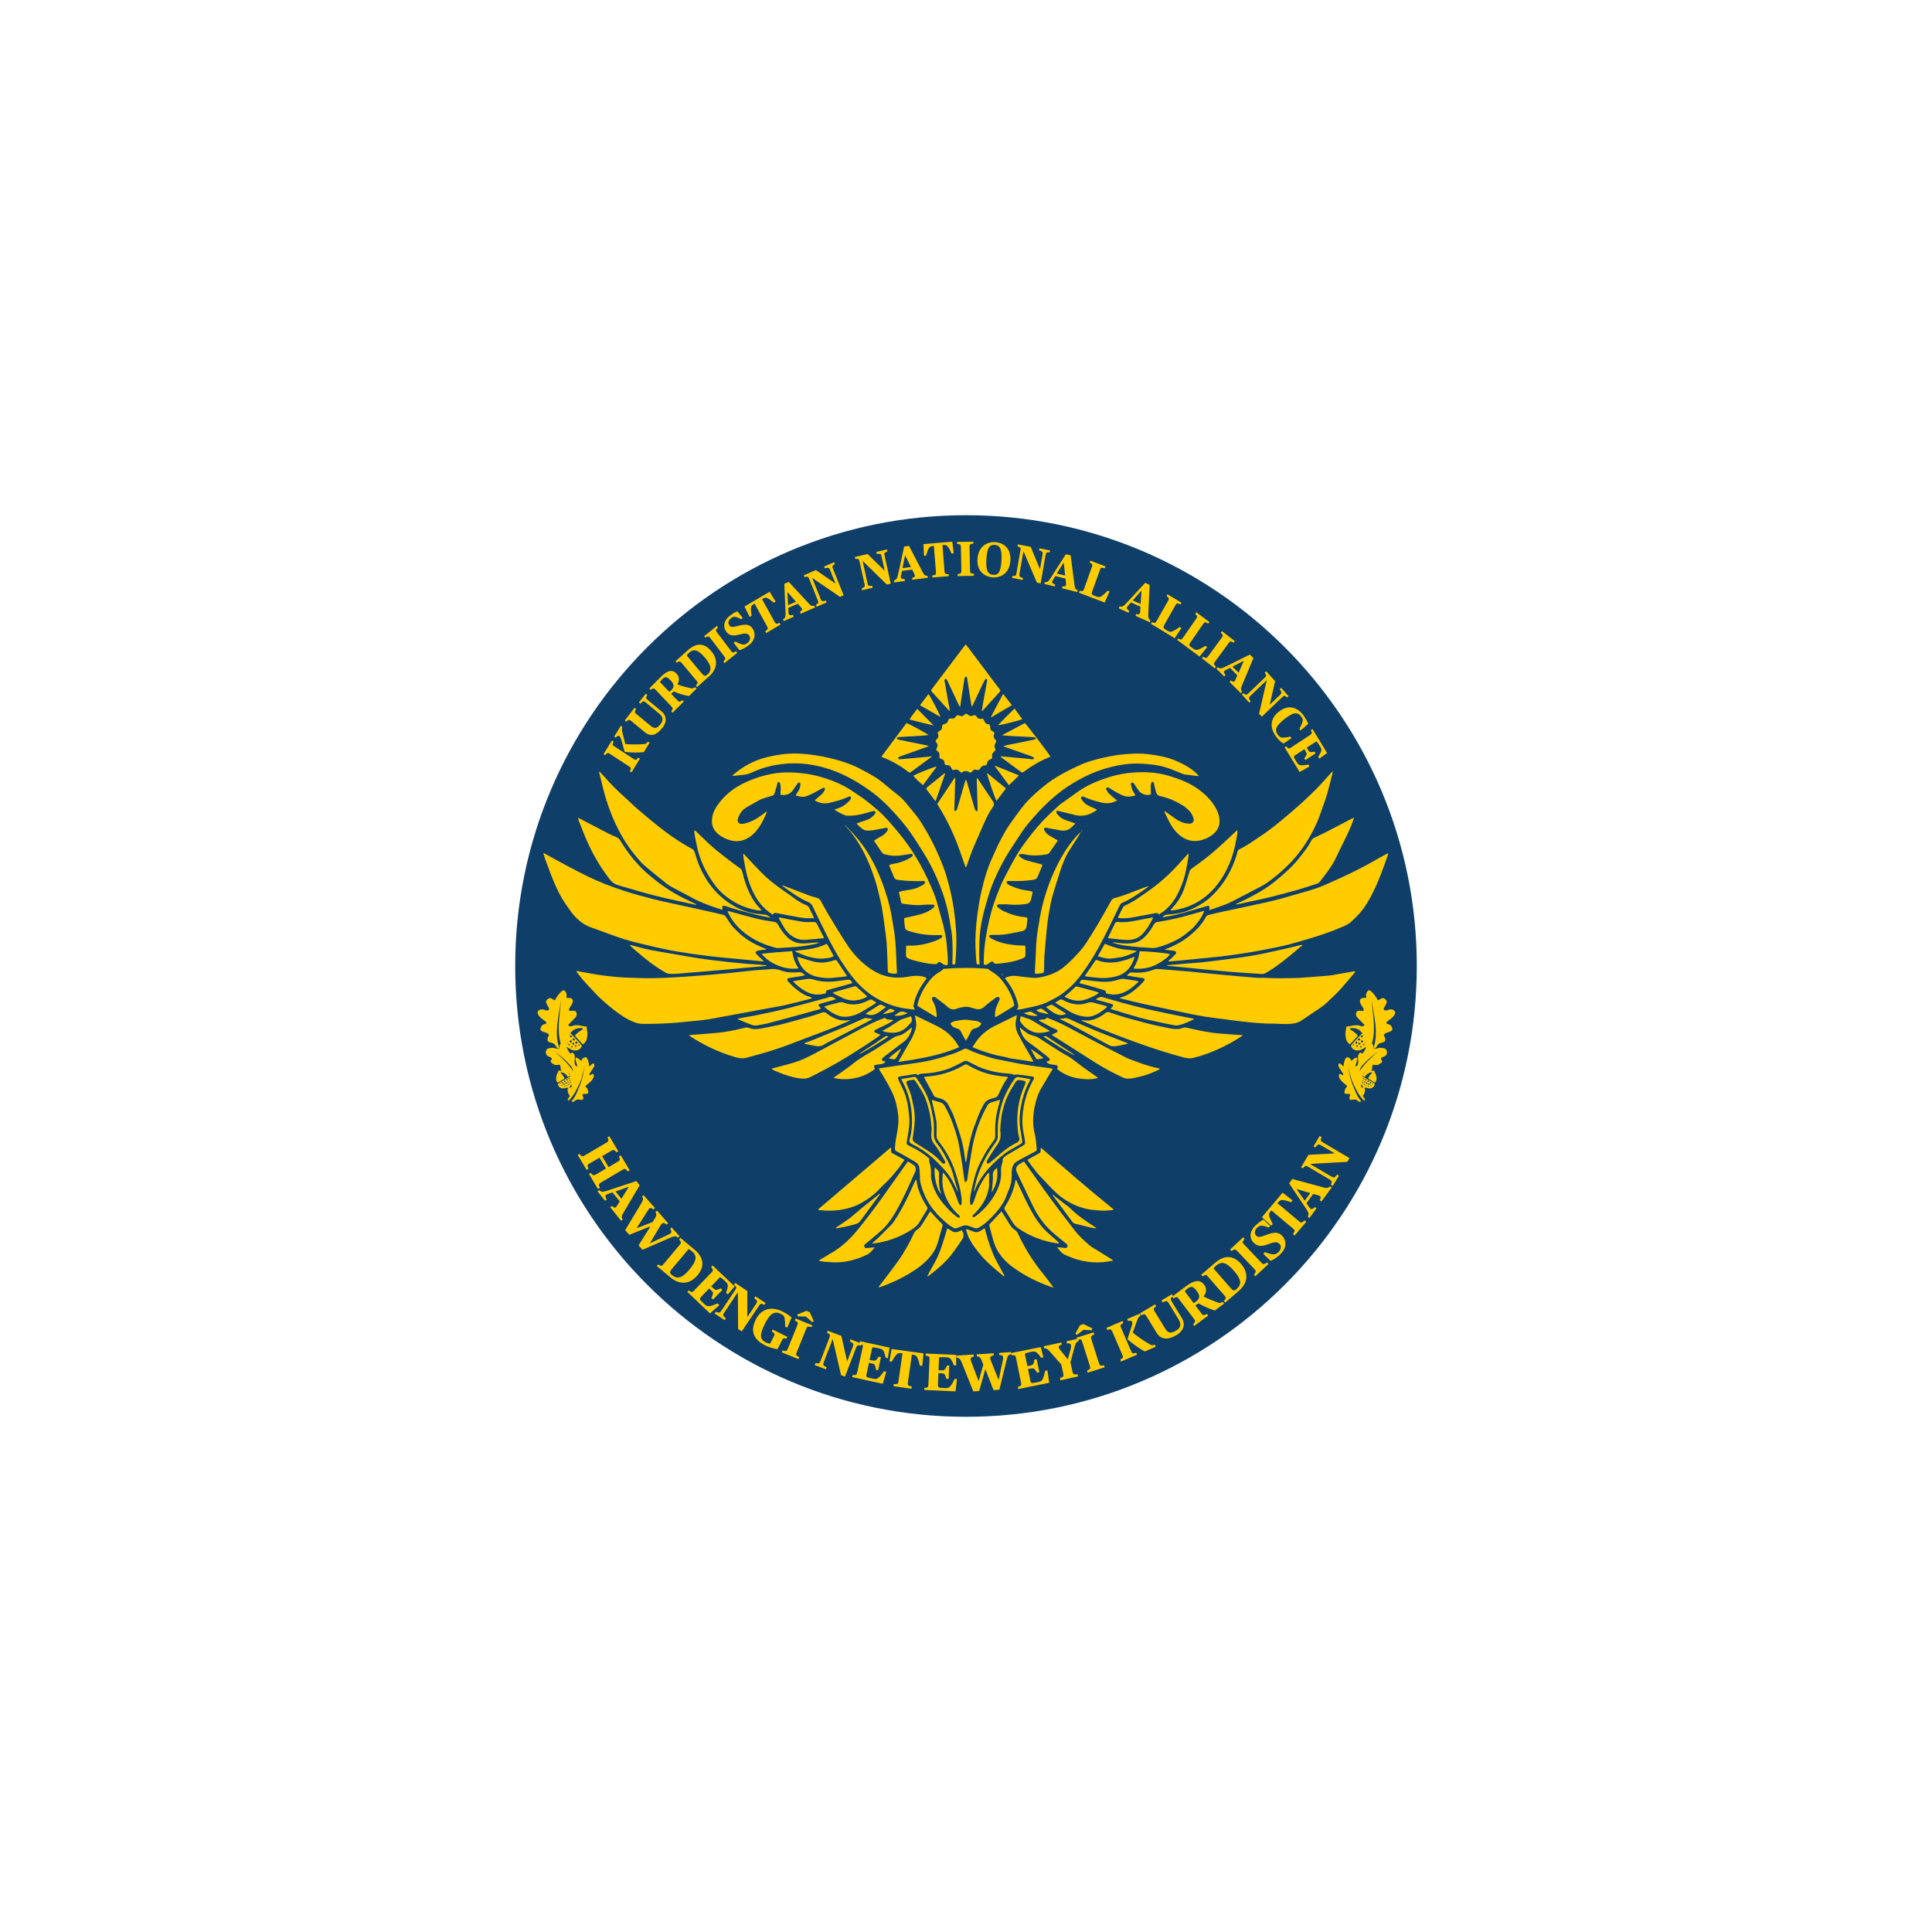 <?xml version="1.0" encoding="UTF-8"?>
<svg xmlns="http://www.w3.org/2000/svg" id="Layer_2" data-name="Layer 2" viewBox="0 0 300 300">
  <defs>
    <style>
      .cls-1, .cls-2 {
        fill: #fc0;
      }

      .cls-1, .cls-2, .cls-3, .cls-4 {
        stroke-width: 0px;
      }

      .cls-1, .cls-4 {
        fill-rule: evenodd;
      }

      .cls-3 {
        fill: none;
      }

      .cls-4 {
        fill: #0f3f69;
      }
    </style>
  </defs>
  <g id="Layer_1-2" data-name="Layer 1">
    <rect class="cls-3" width="300" height="300"></rect>
    <g>
      <g>
        <path class="cls-4" d="M150,80c-38.66,0-70,31.34-70,70s31.34,70,70,70,70-31.34,70-70-31.34-70-70-70h0Z"></path>
        <path class="cls-4" d="M150,93.91c-30.98,0-56.09,25.11-56.09,56.09s25.11,56.08,56.09,56.08,56.08-25.1,56.08-56.08-25.1-56.09-56.08-56.09h0Z"></path>
        <path class="cls-2" d="M89.7,179.33l1.39,2.33.29-.16-.1-.28c-.09-.29-.09-.35.33-.59l1.48-.87,1.01,1.69-1.48.87c-.42.25-.48.22-.68.03l-.19-.22-.29.16,1.39,2.34.29-.17-.1-.29c-.09-.26-.09-.33.33-.58l3.23-1.91c.43-.26.49-.2.68-.01l.22.23.28-.17-1.39-2.33-.28.16.09.29c.09.26.09.32-.35.58l-1.35.8-1.01-1.69,1.36-.81c.43-.25.49-.2.68,0l.2.2.28-.16-1.39-2.33-.28.16.09.29c.07.25.1.32-.33.58l-3.23,1.9c-.43.26-.49.22-.68.03l-.2-.22-.29.16ZM92.78,185l1.17,1.45.26-.2-.12-.22c-.1-.25-.13-.36.03-.48.1-.09.25-.13.48-.22l.51-.17,1.13,1.39-.29.46c-.13.22-.22.36-.33.45-.12.1-.22.07-.41-.06l-.19-.14-.26.2,1.68,2.1.26-.2-.09-.17c-.1-.23-.12-.36.2-.88l2.52-4.26-.52-.65-4.66,1.53c-.61.19-.72.16-.93,0l-.19-.13-.26.2ZM97.6,184.28l.03.03-1.14,1.84-.91-1.14,2.03-.72ZM97.08,191.02l.64.72,3.21-1.29.04.04-1.81,2.89.61.69,4.24-1.85c.59-.25.85-.33,1.09-.16l.17.12.25-.22-1.22-1.36-.23.2.13.25c.1.17.09.32-.06.45-.13.1-.3.19-.51.29l-2.69,1.26v-.03s1.51-2.55,1.51-2.55c.13-.22.25-.39.38-.49.13-.12.3-.12.42,0l.25.17.25-.2-1.72-1.97-.25.2.07.17c.13.25.07.41-.13.8l-.38.61-2.43.94-.03-.03,1.58-2.49c.13-.22.25-.41.38-.52.14-.12.26-.1.41,0l.2.14.25-.22-1.77-2-.25.2.12.2c.1.22.06.36-.22.87l-2.49,4.14ZM101.99,196.59l2.14,1.78c1.39,1.17,2.98,1.09,4.18-.35,1.26-1.49.85-2.87-.49-4l-2.17-1.81-.2.25.17.23c.16.22.19.29-.13.67l-2.4,2.87c-.32.39-.39.36-.64.25l-.26-.14-.2.26ZM104.35,198c-.41-.33-.39-.49.01-1l2.56-3.04c.1.03.29.14.51.32.81.67.83,1.43-.42,2.91-1.03,1.22-1.82,1.51-2.66.81h0ZM106.72,200.59l3.53,3.36,1.45-1.3-.28-.26c-.52.23-.88.36-1.14.42-.46.06-.58,0-1.09-.48-.64-.61-.65-.61-.13-1.16l1.07-1.11.1.12c.46.43.54.54.46.77-.07.25-.09.36-.23.59l.26.25,1.45-1.49-.26-.26c-.23.14-.35.19-.56.23-.22.07-.35,0-.8-.42l-.12-.1,1.39-1.45c.13.09.3.19.65.52.43.41.56.52.54.96-.04.23-.09.49-.28.96l.28.25,1.07-1.24-3.42-3.24-.22.23.16.25c.14.22.17.29-.17.65l-2.59,2.69c-.35.38-.42.33-.65.2l-.25-.16-.23.25ZM114.62,206.36l.56.38,2.59-3.86c.33-.49.42-.48.69-.36l.23.09.19-.28-1.58-1.04-.17.28.25.23c.25.26.26.32-.07.81l-1.24,1.87h-.03v-4.02l-1.87-1.24-.19.26.2.22c.17.19.23.26-.06.67l-2.03,3.05c-.32.48-.42.45-.68.35l-.25-.09-.19.28,1.55,1.03.19-.28-.22-.22c-.26-.25-.29-.3.06-.81l2.03-3.03v.03s.03,5.7.03,5.7ZM118.75,208.88c.62.32,1.48.56,1.98.62l.64-1.26c.23-.45.28-.45.52-.41l.22.04.14-.29-2.27-1.13-.14.28.25.2c.2.17.26.22.03.68l-.52,1.01c-.19.01-.41-.03-.68-.17-.97-.48-1-1.2-.1-2.98.78-1.56,1.48-1.93,2.43-1.45.49.25.55.36.59.71.04.33.1.69.07,1.26l.33.17.68-1.58c-.29-.26-.72-.58-1.35-.9-1.56-.78-3.24-.68-4.21,1.22-.87,1.71-.39,3.08,1.39,3.97h0ZM121.4,210l2.58,1.04.13-.3-.29-.17c-.22-.16-.28-.2-.07-.67l1.4-3.47c.19-.46.25-.46.52-.42l.33.06.13-.29-2.59-1.04-.12.29.26.17c.22.16.28.22.09.68l-1.4,3.46c-.2.46-.28.46-.54.43l-.32-.07-.12.3ZM125.74,203.77l-.52-.22-1.4.56.04.29,1.3.04.97.87.23-.17-.62-1.38ZM130.59,213.53l.62.23,1.66-4.34c.22-.55.3-.55.59-.51l.25.03.12-.29-1.77-.68-.1.3.29.19c.3.19.32.25.12.8l-.81,2.1h-.03s-.88-3.92-.88-3.92l-2.11-.8-.12.29.25.17c.22.14.28.2.1.67l-1.3,3.42c-.22.54-.3.54-.58.51l-.26-.04-.13.3,1.74.67.12-.3-.25-.16c-.32-.19-.35-.25-.13-.83l1.3-3.37h.03l1.29,5.57ZM132.3,213.83l4.78,1.04.54-1.87-.35-.07c-.33.46-.58.77-.78.94-.35.3-.48.32-1.16.16-.87-.19-.88-.17-.72-.91l.33-1.51.14.03c.62.14.74.19.8.42.07.25.12.36.12.64l.36.07.43-2.03-.35-.09c-.13.25-.2.33-.36.49-.14.17-.3.19-.9.06l-.16-.03.43-1.95c.16,0,.36,0,.83.1.58.13.77.16.96.55.09.2.17.45.28.94l.35.09.26-1.64-4.6-1-.07.32.28.12c.23.13.3.16.19.65l-.8,3.66c-.1.48-.19.49-.45.51h-.29s-.07.3-.07.3ZM138.74,215.25l2.79.39.04-.33-.32-.1c-.29-.1-.32-.14-.26-.64l.61-4.24c.55.09.67.13.85.49.17.32.25.64.38,1.22l.38.06.19-1.95-4.95-.68-.35,1.93.36.04c.32-.51.48-.81.71-1.07.26-.29.45-.3.97-.23l-.61,4.24c-.06.49-.12.52-.43.54h-.32s-.04.35-.04.35ZM143.5,215.83l4.88.22.22-1.93h-.36c-.25.51-.43.84-.61,1.06-.29.35-.42.38-1.11.35-.88-.04-.9-.03-.87-.78l.07-1.53h.14c.64.03.77.06.87.28.1.23.16.33.22.61h.36s.09-2.07.09-2.07h-.36c-.07.25-.13.35-.28.54-.12.19-.26.23-.87.2h-.16s.09-2,.09-2c.16-.03.36-.06.83-.04.61.03.78.03,1.04.38.13.19.26.42.43.9h.36s-.01-1.64-.01-1.64l-4.72-.2v.32s.28.07.28.07c.25.07.32.1.3.61l-.17,3.73c-.01.49-.09.52-.35.58l-.29.04v.32ZM151.09,216.06l.96-.06.93-3.33h.06l1.23,3.18.91-.06,1.1-4.49c.14-.61.25-.88.52-.96l.2-.07-.03-.32-1.82.13v.32s.29.03.29.03c.2.03.3.13.32.32.01.17-.01.36-.06.59l-.62,2.88h-.04l-1.11-2.75c-.09-.23-.16-.43-.16-.58-.01-.2.09-.32.25-.35l.3-.09-.03-.32-2.62.17.03.32.19.04c.26.04.35.17.54.59l.26.67-.71,2.49h-.04s-1.04-2.75-1.04-2.75c-.09-.23-.17-.45-.17-.61-.01-.19.07-.28.25-.33l.23-.07-.03-.32-2.66.17v.32s.23.04.23.04c.26.04.33.17.58.69l1.79,4.47ZM158.11,215.69l4.81-.97-.28-1.93-.35.07c-.12.56-.22.93-.33,1.19-.2.41-.3.46-1,.61-.87.17-.88.19-1.03-.55l-.3-1.52.14-.03c.62-.12.75-.12.9.07.17.2.25.28.36.52l.36-.07-.42-2.03-.35.07c-.01.26-.06.38-.13.59-.07.2-.2.28-.81.41l-.14.03-.41-1.95c.14-.07.33-.14.8-.25.59-.12.77-.16,1.1.12.17.16.35.35.64.77l.35-.07-.41-1.59-4.63.93.07.32h.29c.26.01.35.03.45.52l.74,3.66c.1.49.03.54-.2.65l-.28.1.06.33ZM164.65,214.34l2.75-.61-.07-.32h-.35c-.3.01-.35-.01-.46-.49l-.3-1.38.62-2.32c.14-.58.29-.8.52-.94l.16-.09-.07-.32-1.85.41.07.32h.25c.2.01.35.09.38.25.03.13.01.32-.03.56l-.45,1.65h-.03l-1.1-1.38c-.13-.17-.25-.29-.28-.41-.04-.17.03-.29.25-.41l.22-.1-.07-.3-2.75.59.07.32h.17c.25.04.38.12.78.56l1.71,1.95.3,1.33c.1.48.06.52-.2.65l-.3.12.07.33ZM168.89,213.15l2.65-.84-.1-.3-.33.04c-.28.01-.33.01-.49-.46l-1.13-3.56c-.14-.49-.1-.52.14-.67l.29-.16-.1-.32-2.65.84.09.3.32-.03c.28-.01.35-.01.49.46l1.14,3.58c.14.48.09.52-.14.65l-.28.16.1.3ZM168.25,205.6l-.55.17-.72,1.32.23.19,1.03-.78,1.3.06.07-.29-1.36-.67ZM179.46,209.11l-.13-.3-.35.07c-.13.01-.17,0-.33-.07-.85-.48-1.97-1.23-2.76-1.88l.56-1.55c.23-.64.29-.81.56-1.03l.09-.07-.13-.29-1.95.84.13.29.26-.04c.16-.01.33.03.38.14.06.12.06.39-.1.84l-.61,1.84.06.12c.8.69,1.71,1.33,2.62,1.84l1.71-.74ZM174.07,211.42l2.49-1.06-.13-.3-.28.06c-.3.06-.36.04-.55-.41l-1.48-3.44c-.2-.46-.17-.49.07-.67l.23-.17-.12-.3-2.5,1.07.13.29.29-.04c.26-.04.33-.04.54.41l1.48,3.44c.2.45.14.51-.07.67l-.23.17.13.29ZM182.67,207.33c1.24-.77,1.39-1.78.85-2.65l-1.52-2.49c-.3-.49-.23-.58-.04-.77l.17-.17-.16-.28-1.62.97.17.28.33-.12c.32-.13.41-.12.71.39l1.46,2.4c.43.71.35,1.29-.38,1.72-.84.51-1.29.39-1.72-.32l-1.59-2.59c-.26-.43-.23-.48-.01-.68l.2-.2-.16-.28-2.34,1.4.17.28.29-.1c.26-.07.33-.09.59.33l1.51,2.48c.74,1.2,1.87,1.11,3.08.39h0ZM185.43,205.9l2.17-1.62-.2-.26-.28.13c-.25.1-.32.13-.62-.28l-.88-1.16s.42-.3.48-.33c.72.41,1.77.91,2.55,1.11l1.43-1.07-.2-.26-.14.06c-.26.1-.3.13-.45.09-.72-.23-1.65-.61-2.36-.97l-.03-.03c.49-.65.49-1.26.09-1.81-.61-.8-1.46-.78-2.78.2l-2.2,1.64.19.26.28-.12c.25-.1.32-.13.62.28l2.26,2.98c.3.41.26.46.09.68l-.19.22.19.26ZM185.71,202.12c-.16.12-.32.2-.36.23l-1.39-1.85c.07-.09.22-.23.45-.41.55-.42.87-.38,1.43.39.55.72.48,1.17-.13,1.64h0ZM190.27,202.25l2.11-1.82c1.38-1.19,1.56-2.75.33-4.17-1.29-1.48-2.72-1.3-4.04-.16l-2.14,1.84.2.25.26-.14c.25-.12.32-.14.64.25l2.46,2.82c.33.38.29.45.14.67l-.19.23.22.25ZM192.03,200.16c-.39.33-.55.3-.97-.19l-2.62-3c.04-.1.19-.26.41-.45.8-.69,1.55-.58,2.82.88,1.04,1.2,1.19,2.03.36,2.75h0ZM194.94,198.17l2.03-1.9-.23-.25-.28.19c-.25.13-.29.16-.65-.2l-2.58-2.72c-.35-.38-.32-.42-.16-.65l.19-.28-.22-.23-2.03,1.9.22.23.28-.16c.23-.13.3-.16.65.2l2.58,2.72c.33.36.3.43.16.65l-.19.26.23.23ZM198.75,194.8c1.06-.96,1.07-2.11.36-2.89-.56-.61-1.23-.64-2.55-.13-.97.38-1.26.35-1.52.06-.3-.33-.23-.84.19-1.22.28-.25.49-.32.74-.29.35.03.55.1,1.01.28l.26-.23-1.04-1c-.32.14-.68.41-1.2.87-.93.84-1.06,1.93-.39,2.65.56.62,1.17.74,2.37.28,1.03-.39,1.4-.36,1.72-.01.29.32.23.88-.2,1.29-.35.32-.62.35-.97.3-.35-.06-.65-.14-1.11-.32l-.26.25,1.14,1.1c.36-.14.87-.43,1.45-.97h0ZM201.02,191.86l1.82-2.14-.26-.22-.25.2c-.26.2-.3.2-.68-.12l-3.29-2.75c.36-.42.45-.51.87-.48.36.03.68.14,1.24.33l.25-.28-1.56-1.2-3.21,3.81,1.45,1.32.23-.28c-.26-.55-.43-.84-.54-1.17-.1-.38-.01-.54.32-.94l3.29,2.76c.38.32.38.38.23.65l-.16.28.25.22ZM203.33,189.13l1.1-1.51-.26-.19-.19.16c-.2.16-.32.22-.48.1-.1-.07-.17-.2-.32-.41l-.32-.45,1.06-1.43.54.14c.25.07.41.12.52.2.12.09.13.2.04.41l-.09.22.26.2,1.59-2.17-.26-.19-.16.13c-.19.14-.32.19-.9.03l-4.79-1.3-.49.68,2.72,4.07c.33.55.33.65.25.9l-.09.2.26.2ZM201.36,184.68l.03-.03,2.07.61-.87,1.19-1.23-1.77ZM209.2,180.41l.35-.58-4.01-2.37c-.51-.29-.49-.38-.41-.67l.07-.23-.28-.17-.96,1.62.28.17.23-.26c.23-.28.29-.29.81.01l1.94,1.14v.03s-4.04.22-4.04.22l-1.16,1.94.29.16.2-.22c.19-.19.25-.23.68.01l3.16,1.87c.49.29.48.39.39.65l-.07.25.28.17.96-1.59-.29-.17-.2.23c-.23.28-.29.29-.83-.01l-3.13-1.85v-.03s5.73-.32,5.73-.32Z"></path>
        <path class="cls-2" d="M100.87,115.33l-.25-.17-.23.25c-.09.09-.12.09-.28.12-.88.09-2.08.09-3.01.01l-.38-1.49c-.14-.61-.2-.78-.1-1.09v-.1s-.22-.16-.22-.16l-1.03,1.68.25.16.17-.17c.1-.1.25-.16.35-.09.1.06.25.26.36.69l.48,1.72.12.07c.94.12,1.94.12,2.87.03l.9-1.46ZM98.06,119.94l1.3-2.14-.26-.16-.17.2c-.19.19-.23.22-.61-.03l-2.85-1.87c-.39-.25-.38-.29-.29-.55l.09-.26-.25-.16-1.3,2.13.25.16.19-.19c.17-.17.22-.22.61.03l2.85,1.87c.38.25.36.32.29.55l-.1.25.26.17ZM102.83,113.06c.83-1.06.62-1.98-.09-2.58l-2.06-1.71c-.41-.33-.38-.43-.28-.65l.1-.22-.22-.19-1.07,1.36.23.19.23-.22c.25-.2.32-.22.72.13l1.98,1.65c.58.48.68,1,.2,1.62-.55.71-.97.75-1.55.26l-2.14-1.78c-.35-.29-.33-.33-.22-.58l.1-.25-.22-.19-1.53,1.97.22.19.22-.17c.19-.14.25-.19.61.1l2.03,1.68c1,.84,1.93.41,2.72-.62h0ZM104.43,110.69l1.74-1.75-.2-.23-.23.17c-.22.12-.28.16-.59-.17l-.93-.97s.33-.33.38-.38c.69.3,1.69.64,2.4.72l1.16-1.16-.22-.22-.12.07c-.22.12-.26.14-.39.13-.68-.13-1.53-.36-2.23-.61h-.01c.36-.68.29-1.24-.14-1.69-.62-.67-1.39-.55-2.45.52l-1.77,1.78.2.22.23-.14c.2-.12.26-.16.58.17l2.37,2.49c.3.33.28.39.16.61l-.14.22.2.22ZM104.23,107.17c-.14.13-.28.23-.3.26l-1.46-1.53c.06-.09.17-.25.36-.43.43-.45.72-.45,1.32.19.58.61.56,1.03.09,1.52h0ZM108.25,106.69l1.9-1.71c1.24-1.1,1.4-2.56.29-3.88-1.14-1.38-2.43-1.22-3.62-.14l-1.93,1.72.19.22.23-.13c.22-.1.28-.13.58.22l2.2,2.63c.3.35.26.42.13.62l-.16.22.19.23ZM109.85,104.74c-.36.3-.49.29-.88-.17l-2.34-2.79c.04-.09.17-.25.36-.42.71-.64,1.39-.54,2.53.83.93,1.11,1.07,1.9.33,2.56h0ZM112.51,102.96l1.97-1.59-.19-.25-.26.14c-.23.12-.28.13-.56-.25l-2.08-2.74c-.28-.36-.25-.42-.1-.62l.2-.23-.17-.23-1.97,1.59.17.23.26-.13c.22-.1.28-.12.56.25l2.08,2.74c.28.36.23.43.09.62l-.19.22.19.25ZM116.24,100.21c1.04-.77,1.16-1.82.61-2.63-.43-.62-1.03-.72-2.26-.39-.9.25-1.14.19-1.35-.1-.25-.35-.13-.81.28-1.11.29-.2.48-.25.69-.19.32.07.49.16.87.36l.26-.19-.83-1.03c-.29.09-.65.29-1.16.67-.91.68-1.14,1.66-.62,2.42.43.62.97.81,2.1.51.94-.25,1.27-.19,1.52.17.23.32.13.84-.32,1.17-.33.25-.58.25-.88.17-.32-.1-.56-.22-.97-.42l-.26.19.91,1.16c.33-.1.83-.32,1.4-.75h0ZM119,98.28l2.2-1.3-.14-.26-.28.1c-.28.09-.32.07-.54-.32l-1.91-3.47c.43-.25.55-.29.88-.13.29.14.52.35.94.69l.29-.17-.93-1.53-3.91,2.29.81,1.62.29-.17c-.06-.56-.12-.87-.09-1.19.03-.36.14-.48.56-.72l1.9,3.47c.22.39.2.43-.01.64l-.22.19.14.28ZM121.7,96.44l1.55-.67-.12-.29-.22.04c-.23.03-.35.03-.41-.14-.06-.12-.06-.25-.07-.48l-.03-.51,1.48-.64.35.38c.16.16.26.28.3.41.06.13.01.22-.16.35l-.16.13.12.28,2.23-.97-.12-.28-.17.03c-.22.03-.35.01-.72-.41l-3.07-3.31-.69.29.19,4.55c.01.59-.04.69-.22.84l-.17.13.12.28ZM122.27,91.96h.03s1.3,1.48,1.3,1.48l-1.22.52-.12-2ZM130.44,92.68l.56-.25-1.61-4c-.2-.51-.14-.56.07-.72l.17-.13-.1-.28-1.56.67.1.28.3-.06c.32-.07.38-.04.58.46l.78,1.94h-.03s-3.01-2.07-3.01-2.07l-1.87.81.1.28.28-.04c.23-.04.3-.04.48.39l1.26,3.14c.2.49.14.55-.06.69l-.2.14.12.29,1.55-.67-.12-.29-.28.06c-.32.07-.36.06-.58-.46l-1.26-3.11h.03s4.28,2.92,4.28,2.92ZM137.73,90.77l.59-.14-.93-4.21c-.12-.54-.06-.58.19-.69l.2-.12-.06-.29-1.66.39.07.29h.3c.33-.01.38.01.49.55l.45,2.04h-.03s-2.62-2.56-2.62-2.56l-1.98.46.07.29h.26c.25.01.3.01.41.46l.74,3.33c.12.52.04.56-.19.68l-.22.1.07.3,1.62-.38-.06-.3h-.28c-.32.03-.38,0-.49-.55l-.72-3.3h.03l3.73,3.65ZM138.85,90.44l1.66-.23-.04-.3h-.22c-.25-.04-.35-.09-.36-.26-.01-.13.01-.26.06-.48l.1-.51,1.59-.22.23.46c.1.2.17.35.19.46.03.14-.04.22-.23.3l-.2.07.04.3,2.4-.32-.04-.3h-.19c-.2-.04-.32-.1-.58-.59l-2.11-4.05-.75.1-.97,4.43c-.14.58-.22.65-.43.74l-.19.09.04.3ZM140.53,86.27h.03s.9,1.78.9,1.78l-1.32.17.39-1.95ZM144.8,89.67l2.52-.2v-.3s-.32-.03-.32-.03c-.28-.04-.32-.07-.35-.52l-.3-3.98c.49-.04.61-.03.85.28.2.25.32.52.56,1.03l.33-.03-.22-1.81-4.47.38.07,1.82.33-.03c.17-.54.25-.84.41-1.11.17-.32.33-.36.8-.41l.32,3.97c.03.46-.01.49-.28.58l-.29.07.03.3ZM148.74,89.45l2.49-.04v-.3l-.29-.06c-.25-.04-.3-.06-.32-.54l-.07-3.49c0-.46.04-.48.29-.55l.3-.07v-.29s-2.52.04-2.52.04v.3s.29.06.29.06c.23.06.3.07.3.54l.07,3.49c.01.46-.06.49-.29.55l-.28.06v.3ZM154.14,89.65c1.22.09,2.63-.59,2.75-2.61.13-1.88-1.04-2.76-2.36-2.85-1.2-.09-2.62.61-2.75,2.62-.12,1.82,1.04,2.75,2.36,2.84h0ZM154.2,89.25c-.88-.06-1.13-.77-1.03-2.5.12-1.78.52-2.2,1.3-2.14.87.06,1.14.77,1.03,2.52-.12,1.78-.49,2.19-1.3,2.13h0ZM161,90.47l.59.12.74-4.26c.1-.54.17-.55.45-.56h.22s.06-.3.06-.3l-1.66-.32-.06.29.29.12c.3.13.33.17.23.72l-.36,2.06h-.03l-1.43-3.43-2-.38-.04.29.25.12c.22.1.28.13.19.59l-.58,3.34c-.09.54-.17.55-.43.56h-.23s-.06.3-.06.3l1.65.32.04-.3-.25-.1c-.3-.12-.35-.16-.25-.72l.58-3.31h.03l2.07,4.86ZM162.14,90.67l1.64.39.06-.29-.19-.1c-.22-.12-.3-.19-.26-.36.03-.13.1-.23.22-.43l.26-.43,1.58.39.06.51c.03.23.04.39.01.51-.03.14-.12.19-.32.19h-.22s-.07.3-.07.3l2.36.58.07-.3-.17-.07c-.19-.12-.26-.2-.33-.77l-.59-4.56-.74-.17-2.43,3.79c-.33.49-.42.54-.65.54h-.2l-.07.3ZM165.14,87.38h.04l.22,2-1.3-.32,1.04-1.68ZM167.53,92.03l4.01,1.53.75-1.72-.3-.12c-.38.43-.62.59-.84.78-.32.25-.49.29-1.07.07-.62-.25-.64-.3-.42-.91l1.11-3.08c.14-.42.2-.45.46-.39l.32.04.1-.29-2.34-.88-.1.28.22.14c.2.14.25.19.1.62l-1.17,3.27c-.16.43-.23.43-.46.41l-.26-.04-.1.29ZM173.7,94.45l1.53.69.12-.29-.17-.13c-.19-.16-.26-.23-.19-.41.06-.12.14-.2.29-.38l.35-.38,1.46.67-.03.51c0,.25-.01.39-.07.52-.04.13-.14.16-.35.12l-.2-.03-.13.28,2.23,1,.12-.28-.14-.12c-.17-.14-.23-.25-.22-.81l.22-4.59-.69-.32-3.05,3.29c-.41.42-.51.43-.74.41l-.2-.03-.12.28ZM177.21,91.77h.04s-.13,2.01-.13,2.01l-1.22-.54,1.3-1.48ZM178.72,96.86l3.69,2.24,1.04-1.58-.29-.17c-.45.38-.71.49-.96.62-.36.19-.54.2-1.07-.12-.56-.35-.56-.41-.25-.97l1.61-2.84c.22-.39.28-.41.52-.3l.3.1.14-.26-2.16-1.3-.14.26.2.19c.16.17.22.23-.01.64l-1.71,3c-.23.41-.3.39-.52.32l-.26-.09-.14.26ZM182.8,99.37l3.47,2.58,1.17-1.46-.28-.2c-.48.33-.74.42-1,.54-.38.14-.56.14-1.06-.23-.54-.39-.54-.46-.16-.98l1.84-2.66c.26-.38.33-.39.56-.26l.29.13.16-.25-2.03-1.51-.16.25.17.2c.14.19.19.25-.07.62l-1.97,2.84c-.26.38-.32.36-.55.28l-.23-.12-.17.25ZM186.64,102.23l2,1.55.19-.23-.2-.23c-.16-.2-.2-.25.07-.62l2.04-2.78c.28-.38.32-.36.55-.26l.28.14.17-.25-2-1.55-.17.23.19.22c.14.2.19.26-.09.64l-2.03,2.76c-.28.38-.35.36-.56.26l-.25-.13-.19.25ZM188.89,103.84l1.2,1.2.2-.22-.12-.19c-.13-.2-.16-.32-.04-.45.09-.09.22-.14.41-.25l.45-.23,1.14,1.16-.2.48c-.09.22-.14.35-.23.45-.1.1-.2.09-.38-.01l-.19-.12-.2.23,1.74,1.74.2-.22-.1-.16c-.1-.19-.13-.32.09-.83l1.77-4.23-.55-.55-3.97,1.97c-.54.23-.64.22-.83.1l-.19-.1-.2.22ZM193.11,102.62h.03s-.81,1.84-.81,1.84l-.96-.94,1.74-.9ZM195.52,110.83l.42.45,3.07-2.94c.39-.38.46-.33.68-.17l.19.13.2-.2-1.14-1.29-.22.2.16.28c.17.28.17.33-.22.71l-1.49,1.43v-.03s.83-3.63.83-3.63l-1.38-1.53-.22.2.13.25c.12.22.14.28-.19.59l-2.42,2.32c-.38.36-.45.32-.67.17l-.19-.13-.22.2,1.13,1.26.22-.2-.14-.23c-.17-.29-.17-.35.23-.74l2.39-2.29h.03s-1.19,5.2-1.19,5.2ZM198.11,114.33c.39.55.85.93,1.2,1.13l1.22-.84-.17-.25c-.46.13-.74.14-1.09.17-.36,0-.58-.06-.85-.45-.52-.71-.39-1.33,1.14-2.52,1.3-1,1.95-1.06,2.5-.29.23.32.28.42.2.75-.07.32-.25.67-.48,1.14l.17.26,1.19-1.03c-.13-.32-.38-.8-.72-1.29-.88-1.22-2.29-1.81-3.82-.62-1.42,1.1-1.43,2.53-.49,3.82h0ZM199.47,116.04l2.34,3.84,1.53-.87-.17-.29c-.51.09-.85.13-1.09.12-.42-.04-.51-.12-.84-.67-.43-.69-.45-.71.13-1.07l1.17-.77.07.12c.3.51.35.61.25.8-.12.22-.17.3-.33.49l.17.29,1.58-1.04-.17-.28c-.23.07-.33.07-.55.07-.19.01-.3-.07-.59-.55l-.07-.13,1.52-.98c.1.1.23.23.45.61.29.46.39.61.26.98-.09.2-.19.42-.43.81l.17.28,1.2-.88-2.26-3.71-.25.16.09.26c.07.23.09.3-.29.55l-2.85,1.87c-.38.25-.43.2-.61.03l-.19-.19-.25.16Z"></path>
        <g>
          <path class="cls-1" d="M213.27,162.78c.58.13.42-.61,1.06-.81.59-.2.9-.12.72-.87-.04-.2-.51-.48.39-.78.45-.14.68-.23.74-.39.1-.23-.14-.75-.46-.85-.36-.13-.81-.13.01-.71,1.78-1.23.51-1.9-.22-1.53-.2.1-.62.1-.62-.09-.22-.14.62-1.01.42-1.32-.74-1.13-1.26.33-1.45-.26-.04-.17-1.04-1.66-1.39-1.36-.54.48-.28.96-.32,1.1-.17.07-.48.01-.69.1-.64.25-.09,1.07.14,1.39.17.25.28.49-.03.59-.09.03-1.14-.36-1,.67.06.39,1.43,1.46,1.3,1.56-.43.32-1.13.07-.64.85.39.62,1.23.49.2,1.16-.29.17.64.72.93.75.61.04-.28.8.39.85,1.03-2.34.45-4.94.23-7.57.38,2.55,1.11,5.17.28,7.51h0Z"></path>
          <path class="cls-1" d="M212.82,162.55l-.3.22c-.1-.09-.19-.16-.3-.17-.17,0-.22.06-.39.14-1.29.94-2.21-.12-2.01-.45.12-.2,1.68-1.82,1.94-2.08.35-.36.43-.45.81-.06.45.48.39,1.1.14,1.62-.07.16-.17.26-.16.42.01.14.14.25.28.36h0ZM209.45,162.06c.16.14.22.07.33-.06l.94-1.01c.16-.17.09-.28-.09-.43-.25-.23-.55-.46-.84-.62-.09-.04-.26-.14-.13-.25.09-.07.45-.06.54-.04.45.03.78.19,1.13.49.13.12.14.1.28-.01.07-.07.2-.16.22-.28.03-.16-.28-.39-.43-.48-.46-.26-1.16-.19-1.66-.06-.51.12-.74.01-.72.26.04.38-.19.65-.07,1.39.06.42.09.69.52,1.1h0ZM211.65,162.16c.03-.16.28-.01.2.1-.07.16-.23.04-.2-.1h0ZM211.98,161.77c.07-.17.3-.03.25.09-.06.12-.32.09-.25-.09h0ZM211.2,162.51c.04-.14.25-.06.22.07-.03.17-.25.04-.22-.07h0ZM212.27,161.28c.04-.09.09-.13.17-.06.14.12.01.32-.13.25-.09-.06-.07-.12-.04-.19h0ZM211.36,161.61c.12-.19.39-.01.28.19-.06.1-.16.1-.23.06-.12-.07-.1-.16-.04-.25h0ZM211.68,161.3c.06-.17.33-.13.29.04-.03.1-.07.13-.16.12-.07-.01-.14-.06-.13-.16h0ZM210.95,162c.07-.2.39-.01.28.14-.12.17-.35.03-.28-.14h0ZM212.04,160.87c.06-.14.25-.01.2.1-.06.16-.26.01-.2-.1h0ZM210.61,162.39c.04-.17.3-.06.25.07-.06.13-.29.1-.25-.07h0ZM211.75,160.48c.06-.17.32-.06.25.07-.09.2-.29.07-.25-.07h0ZM210.48,161.83c.07-.2.38-.1.28.13-.1.22-.36.1-.28-.13h0ZM211.33,160.87c.09-.2.36-.09.28.1-.12.23-.35.09-.28-.1h0ZM210.88,161.35c.12-.25.42-.03.3.13-.13.19-.41.07-.3-.13h0ZM210.08,162.25c.03-.13.25-.1.2.01-.03.14-.23.1-.2-.01h0Z"></path>
          <path class="cls-1" d="M211.5,168.99l.25.09c.04-.09.09-.16.17-.17.1-.04.14-.01.28.01,1.01.35,1.42-.51,1.22-.69-.12-.1-1.45-.85-1.66-.97-.3-.17-.38-.2-.54.12-.2.41-.04.8.22,1.09.07.09.16.14.19.25.01.09-.06.19-.12.29h0ZM213.6,168.01c-.07.13-.12.09-.22.03l-.81-.48c-.14-.09-.12-.16-.03-.3.1-.2.26-.41.42-.56.06-.04.14-.14.04-.19-.07-.03-.3.06-.36.09-.29.1-.48.26-.64.54-.06.1-.07.09-.19.04-.06-.03-.16-.07-.19-.13-.06-.1.1-.32.19-.41.25-.26.71-.35,1.07-.36.35-.01.49-.14.52.03.04.26.25.39.32.88.04.29.07.48-.13.83h0ZM212.2,168.51c-.06-.1-.17.03-.12.1.09.09.16-.01.12-.1h0ZM211.91,168.33c-.09-.12-.22.03-.14.1.06.06.23-.01.14-.1h0ZM212.55,168.64c-.04-.09-.16.01-.12.09.06.12.17-.01.12-.09h0ZM211.62,168.05s-.09-.06-.13,0c-.07.1.06.2.13.13.06-.06.03-.09,0-.13h0ZM212.28,168.09c-.12-.1-.26.06-.14.17.06.06.12.03.16-.01.06-.07.03-.12-.01-.16h0ZM212.01,167.96c-.07-.12-.23-.03-.17.07.03.06.07.07.12.04.04-.03.09-.07.06-.12h0ZM212.62,168.25c-.09-.1-.26.07-.16.16.12.09.25-.04.16-.16h0ZM211.69,167.75c-.07-.09-.16.03-.12.1.07.1.17-.04.12-.1h0ZM212.92,168.46c-.07-.1-.22.01-.14.09.06.07.2.01.14-.09h0ZM211.81,167.43c-.07-.1-.22.03-.16.1.1.12.22-.01.16-.1h0ZM212.89,168.06c-.09-.12-.26,0-.14.13.1.12.25,0,.14-.13h0ZM212.15,167.6c-.1-.12-.26.01-.16.12.12.13.25,0,.16-.12h0ZM212.55,167.83c-.13-.14-.29.06-.19.14.13.09.29-.04.19-.14h0ZM213.23,168.25c-.04-.07-.17-.01-.13.06.06.09.17.01.13-.06h0Z"></path>
          <path class="cls-1" d="M210.22,167.41c-.1-.22-.16-.56-.17-.88-.03-.39.01-.74.1-.77.32-.14.04-.13.49-.22.22-.04.33-.68.23-1.03-.14-.48.23-1.38.58-.94.14.19.56-.64.64-.84.1-.23.54-.88.75-.8.68.28.23.91.54.93.49.01.69-.25,1.22-.13.29.07.42-.03.68.32.13.19.12.59-.06.8-.25.28-.69.28-.77.48-.14.35.72.35-.39.98-.32.19-.88-.1-.93.1-.09.33-.03.42-.1.65-.17.64-1.2.29-1.35.72-.17.54-.07.14-.16.68-.04.3-.38.88-.55.83-.16-.06-.75-.16-.67-.56v-.03h.01c.84-1.69,1.97-3.01,3.79-4.5-1.49,1.07-2.81,2.2-3.89,4.21h0Z"></path>
          <path class="cls-1" d="M211.37,171.02c-.42.3-.52-.35-1.1-.29-.54.06-.78.2-.72-.39.01-.17.39-.51-.26-.48-.33.01-.49-.04-.52-.16-.04-.19.1-.67.25-.8.14-.14.32-.2-.23-.61-1.24-.94-.97-1.84-.49-1.43.13.12.33.14.28-.03.06-.12-.75-1.09-.75-1.35-.03-1.01.88.49.81-.01-.03-.16.19-1.38.59-1.3.59.12.52.49.59.56.16-.07.39-.32.58-.43.59-.35.26.61.13,1-.1.29-.14.52.07.38.07-.04.83-1.06.74-.17-.04.35-.65,1.98-.55,2,.3.01.49-.52.59.38.06.71-.3.97.48,1.09.22.04.04.91-.13,1.04-.39.29.56.61.09.9-.81-.8-1.24-1.69-1.69-2.65-.42-.9-.59-1.9-.84-2.85.19.97.33,1.98.71,2.92.39.97.69,1.9,1.39,2.69h0Z"></path>
        </g>
        <g>
          <path class="cls-1" d="M86.85,162.78c-.58.13-.42-.61-1.06-.81-.59-.2-.9-.12-.72-.87.04-.2.51-.48-.39-.78-.45-.14-.68-.23-.74-.39-.1-.23.14-.75.46-.85.36-.13.81-.13-.01-.71-1.78-1.23-.51-1.9.22-1.53.2.1.62.1.62-.09.22-.14-.62-1.01-.42-1.32.74-1.13,1.26.33,1.43-.26.06-.17,1.06-1.66,1.4-1.36.54.48.28.96.32,1.1.17.07.46.01.69.1.64.25.09,1.07-.14,1.39-.17.25-.28.49.03.59.09.03,1.13-.36,1,.67-.06.39-1.43,1.46-1.3,1.56.43.32,1.13.07.64.85-.39.62-1.23.49-.2,1.16.29.17-.64.72-.93.75-.61.04.28.8-.39.85-1.03-2.34-.46-4.94-.23-7.57-.38,2.55-1.11,5.17-.28,7.51h0Z"></path>
          <path class="cls-1" d="M87.3,162.55l.3.22c.1-.09.19-.16.3-.17.17,0,.22.06.39.14,1.29.94,2.21-.12,2.01-.45-.13-.2-1.68-1.82-1.94-2.08-.35-.36-.43-.45-.81-.06-.45.48-.39,1.1-.14,1.62.07.16.17.26.16.42-.01.14-.14.25-.28.36h0ZM90.67,162.06c-.16.14-.22.07-.33-.06l-.94-1.01c-.17-.17-.09-.28.09-.43.25-.23.55-.46.84-.62.09-.04.26-.14.13-.25-.09-.07-.45-.06-.55-.04-.43.03-.77.19-1.11.49-.13.12-.14.1-.28-.01-.07-.07-.2-.16-.22-.28-.03-.16.28-.39.43-.48.46-.26,1.16-.19,1.66-.06.51.12.74.01.72.26-.04.38.19.65.07,1.39-.06.42-.09.69-.52,1.1h0ZM88.47,162.16c-.03-.16-.28-.01-.2.1.07.16.23.04.2-.1h0ZM88.13,161.77c-.07-.17-.32-.03-.25.09.06.12.32.09.25-.09h0ZM88.92,162.51c-.04-.14-.25-.06-.23.07.04.17.26.04.23-.07h0ZM87.85,161.28c-.04-.09-.09-.13-.17-.06-.14.12-.01.32.12.25.1-.06.09-.12.06-.19h0ZM88.76,161.61c-.12-.19-.39-.01-.28.19.06.1.16.1.23.06.12-.07.1-.16.04-.25h0ZM88.42,161.3c-.04-.17-.32-.13-.28.04.03.1.07.13.16.12.07-.01.14-.06.12-.16h0ZM89.16,162c-.07-.2-.39-.01-.28.14.12.17.35.03.28-.14h0ZM88.08,160.87c-.06-.14-.25-.01-.2.1.06.16.26.01.2-.1h0ZM89.51,162.39c-.04-.17-.3-.06-.25.07.06.13.29.1.25-.07h0ZM88.37,160.48c-.06-.17-.32-.06-.25.07.09.2.29.07.25-.07h0ZM89.64,161.83c-.07-.2-.38-.1-.28.13.1.22.36.1.28-.13h0ZM88.79,160.87c-.09-.2-.36-.09-.28.1.12.23.35.09.28-.1h0ZM89.23,161.35c-.12-.25-.42-.03-.3.13.13.19.41.07.3-.13h0ZM90.03,162.25c-.03-.13-.25-.1-.22.01.04.14.23.1.22-.01h0Z"></path>
          <path class="cls-1" d="M88.61,168.99l-.25.09c-.04-.09-.09-.16-.17-.17-.1-.04-.14-.01-.28.01-1.03.35-1.42-.51-1.22-.69.12-.1,1.45-.85,1.66-.97.3-.17.38-.2.54.12.2.41.04.8-.22,1.09-.07.09-.16.14-.19.25-.01.09.04.19.12.29h0ZM86.5,168.01c.09.13.13.09.23.03l.81-.48c.14-.09.12-.16.03-.3-.12-.2-.26-.41-.42-.56-.06-.04-.14-.14-.04-.19.07-.03.3.06.36.09.29.1.46.26.64.54.06.1.07.09.17.04.07-.03.17-.07.2-.13.06-.1-.1-.32-.19-.41-.25-.26-.71-.35-1.07-.36-.35-.01-.49-.14-.52.03-.04.26-.25.39-.32.88-.04.29-.09.48.12.83h0ZM87.92,168.51c.06-.1.17.03.12.1-.09.09-.17-.01-.12-.1h0ZM88.21,168.33c.09-.12.22.03.14.1-.06.06-.23-.01-.14-.1h0ZM87.56,168.64c.06-.09.17.01.13.09-.06.12-.17-.01-.13-.09h0ZM88.5,168.05s.09-.06.13,0c.07.1-.06.2-.13.13-.06-.06-.03-.09,0-.13h0ZM87.83,168.09c.12-.1.26.06.14.17-.06.06-.12.03-.16-.01-.06-.07-.03-.12.01-.16h0ZM88.11,167.96c.07-.12.23-.03.17.07-.03.06-.07.07-.12.04-.04-.03-.09-.07-.06-.12h0ZM87.5,168.25c.09-.1.26.07.16.16-.12.09-.25-.04-.16-.16h0ZM88.42,167.75c.07-.09.16.03.12.1-.07.1-.17-.04-.12-.1h0ZM87.19,168.46c.06-.1.22.01.14.09-.07.07-.2.01-.14-.09h0ZM88.31,167.43c.07-.1.22.03.16.1-.1.12-.22-.01-.16-.1h0ZM87.22,168.06c.09-.12.26,0,.14.13-.1.12-.25,0-.14-.13h0ZM87.96,167.6c.1-.12.26.01.16.12-.12.13-.25,0-.16-.12h0ZM87.57,167.83c.13-.14.29.06.19.14-.13.09-.29-.04-.19-.14h0ZM86.89,168.25c.04-.07.17-.01.13.06-.06.09-.17.01-.13-.06h0Z"></path>
          <path class="cls-1" d="M89.9,167.41c.1-.22.16-.56.17-.88.03-.39-.01-.74-.1-.77-.33-.14-.04-.13-.49-.22-.22-.04-.33-.68-.23-1.03.14-.48-.23-1.38-.58-.94-.14.19-.56-.64-.64-.84-.1-.23-.54-.88-.75-.8-.68.28-.23.91-.54.93-.49.01-.69-.25-1.23-.13-.28.07-.41-.03-.67.32-.13.19-.12.59.06.8.25.28.69.28.77.48.14.35-.72.35.39.98.32.19.87-.1.93.1.09.33.03.42.1.65.17.64,1.2.29,1.35.72.17.54.07.14.14.68.04.3.39.88.56.83.16-.06.75-.16.67-.56v-.03h-.01c-.84-1.69-1.97-3.01-3.79-4.5,1.49,1.07,2.81,2.2,3.89,4.21h0Z"></path>
          <path class="cls-1" d="M88.74,171.02c.41.3.52-.35,1.1-.29.54.06.78.2.72-.39-.01-.17-.39-.51.26-.48.33.01.49-.04.52-.16.04-.19-.1-.67-.25-.8-.14-.14-.32-.2.23-.61,1.24-.94.97-1.84.49-1.43-.13.12-.33.14-.28-.03-.06-.12.75-1.09.75-1.35.03-1.01-.88.49-.81-.01.03-.16-.19-1.38-.59-1.3-.59.12-.52.49-.59.56-.16-.07-.39-.32-.58-.43-.59-.35-.26.61-.13,1,.1.29.14.52-.09.38-.06-.04-.81-1.06-.72-.17.04.35.64,1.98.55,2-.3.01-.49-.52-.59.38-.07.71.3.97-.48,1.09-.23.04-.04.91.13,1.04.39.29-.56.61-.09.9.81-.8,1.24-1.69,1.69-2.65.42-.9.59-1.9.84-2.85-.19.97-.33,1.98-.71,2.92-.39.97-.69,1.9-1.39,2.69h0Z"></path>
        </g>
      </g>
      <g>
        <path class="cls-2" d="M136.5,165.91c.26-.05.47-.09.67-.12,1.67-.24,3.34-.49,5.01-.72,2.06-.28,4.05-.82,6-1.51.49-.17.96-.4,1.42-.63.23-.11.44-.13.67-.01,1.17.61,2.43.97,3.69,1.35.62.19,1.27.28,1.9.41.94.19,1.87.39,2.81.56.68.12,1.38.22,2.06.32.82.12,1.64.22,2.46.33.08.01.15.04.26.07-.06.12-.1.21-.15.3-.52.87-1.04,1.75-1.56,2.62-.54.9-.86,1.89-1.07,2.91-.16.74-.24,1.49-.25,2.25,0,.72.11,1.41.27,2.1.19.76.21,1.54.29,2.31.02.19-.09.27-.23.35-.71.38-1.42.75-2.13,1.13-.23.12-.45.27-.67.39-.59.31-.78.86-.85,1.47-.02.21,0,.42,0,.64,0,.8-.11,1.57-.45,2.31-.12.26-.22.52-.31.79-.46,1.34-1.33,2.41-2.29,3.41-.59.62-1.22,1.18-1.95,1.63-.29.17-.55.23-.87.09-.27-.12-.56-.2-.83-.3-.31-.12-.62-.11-.93,0-.27.11-.56.2-.83.32-.2.09-.39.09-.58-.02-.2-.12-.41-.23-.6-.37-.92-.71-1.76-1.49-2.49-2.41-1.02-1.28-1.69-2.72-2.06-4.31-.08-.34-.05-.7-.07-1.06-.02-.38-.03-.75-.08-1.13-.05-.42-.28-.75-.65-.97-.62-.37-1.25-.72-1.87-1.08-.34-.19-.68-.38-1.03-.56-.19-.1-.26-.23-.25-.45.04-.86.2-1.71.36-2.55.19-1,.26-2.01.1-3.03-.14-.9-.32-1.79-.67-2.63-.27-.65-.61-1.28-.95-1.9-.37-.67-.78-1.32-1.18-1.98-.05-.08-.08-.16-.16-.31ZM155.68,180c.17-.31.46-.52.78-.71.39-.24.79-.47,1.19-.7.42-.24.84-.49,1.25-.73.17-.1.3-.23.28-.45-.03-.29-.06-.59-.12-.88-.17-.76-.3-1.53-.31-2.31-.01-1.01.12-2,.33-2.98.24-1.08.6-2.11,1.12-3.08.1-.2.22-.39.32-.59.1-.21.03-.34-.19-.4-.06-.02-.12-.02-.17-.03-.71-.1-1.42-.21-2.14-.29-.2-.02-.4.02-.61.04-.13-.05-.27-.14-.42-.15-.9-.07-1.79-.13-2.67-.34-.84-.2-1.67-.42-2.45-.79-.52-.25-1.04-.51-1.55-.78-.24-.13-.45-.14-.7,0-.51.28-1.03.52-1.55.78-.91.47-1.9.71-2.9.9-.7.13-1.43.16-2.15.22-.2.02-.37.05-.48.25-.14-.2-.31-.24-.52-.2-.51.1-1.02.18-1.53.26-.23.04-.47.05-.7.09-.34.06-.43.24-.28.55.22.46.44.91.66,1.37.32.67.54,1.38.71,2.11.14.6.18,1.21.26,1.82.15,1.15.04,2.28-.19,3.41-.07.33-.11.68-.16,1.01-.03.19.06.32.21.42.1.06.21.11.31.16.8.38,1.56.83,2.28,1.35.27.19.51.41.76.62-.03.01-.05.03-.08.04.02.18,0,.36.06.53.17.53.26,1.07.24,1.64-.02.32-.02.64.04.95.26,1.29.82,2.46,1.63,3.5.17.22.36.44.55.65.51.59,1.06,1.14,1.69,1.61.1.08.21.15.33.2.06.03.15,0,.23-.01,0-.09.01-.19-.03-.25-.08-.11-.19-.21-.3-.3-.85-.78-1.47-1.73-1.91-2.78-.49-1.16-.54-2.39-.38-3.67.35.36.64.75.89,1.16.61,1,1.03,2.09,1.4,3.2.07.21.16.42.27.61.03.06.16.1.24.1.04,0,.1-.13.1-.2,0-.31.03-.62-.01-.92-.08-.56-.15-1.13-.3-1.67-.3-1.1-.58-2.22-1.01-3.28-.56-1.38-1.32-2.66-2.24-3.84-.22-.28-.36-.58-.33-.94.01-.16,0-.33,0-.5,0-.57.05-1.14-.04-1.7-.16-.99-.42-1.96-.63-2.94-.02-.11-.05-.22-.08-.36.47.14.9.28,1.33.4.32.08.53.27.69.55.5.89.92,1.81,1.26,2.77.39,1.11.77,2.23.97,3.4.14.79.27,1.58.4,2.37.11.68.2,1.35.29,2.03.05.35.09.7.15,1.05.01.08.09.15.14.22.07-.05.18-.09.21-.16.06-.15.09-.32.12-.48.07-.49.12-.98.2-1.47.13-.84.28-1.68.41-2.52.16-1.05.39-2.09.69-3.11.38-1.28.9-2.51,1.52-3.7.42-.81.41-.81,1.28-1.08.32-.1.65-.19.97-.29-.1.39-.22.79-.32,1.2-.3,1.13-.48,2.28-.46,3.46,0,.34,0,.69,0,1.03,0,.24-.07.43-.21.62-.43.61-.87,1.21-1.25,1.85-.72,1.23-1.37,2.51-1.74,3.9-.23.85-.42,1.72-.59,2.58-.1.48-.15.98-.09,1.48.01.08.06.21.11.22.06.02.17-.05.23-.1.05-.04.08-.11.11-.18.08-.21.17-.41.24-.63.42-1.38,1.02-2.66,1.91-3.81.08-.11.15-.23.34-.28,0,.64.01,1.25,0,1.86-.01.55-.16,1.07-.34,1.59-.37,1.07-1.02,1.96-1.79,2.77-.09.09-.19.18-.28.27-.09.1-.26.2-.14.35.13.17.27.01.4-.06.08-.05.16-.1.23-.16,1.13-.89,2.06-1.95,2.78-3.18.66-1.12,1.08-2.33.99-3.67-.03-.45.06-.89.2-1.32.06-.18.05-.38.07-.56Z"></path>
        <path class="cls-2" d="M119.02,147.42c-.32.04-.64.08-.96.13-.15.02-.31.04-.45.09-.32.1-.38.27-.15.51.27.29.57.56.86.84.08.07.16.14.29.26-.15,0-.23.02-.31.02-1.52-.14-3.03-.29-4.55-.44-.96-.09-1.93-.17-2.89-.28-1.18-.14-2.37-.29-3.55-.46-1.25-.19-2.5-.38-3.74-.63-1.38-.28-2.74-.61-4.11-.94-.8-.19-1.6-.4-2.39-.64-.78-.24-1.54-.51-2.31-.79-1.01-.36-2.02-.73-3.03-1.1-1.34-.49-2.33-1.41-3.15-2.54-.28-.39-.56-.79-.83-1.19-.66-.97-1.18-2.02-1.64-3.09-.52-1.21-.96-2.46-1.43-3.7-.1-.28-.18-.56-.27-.84-.01-.04,0-.09.01-.18.14.08.25.13.36.2,2.1,1.18,4.22,2.32,6.38,3.39,1.86.92,3.79,1.65,5.75,2.29,1.54.5,3.1.92,4.67,1.32,1.56.39,3.13.7,4.7,1.05,1.41.31,2.81.62,4.22.93.6.13,1.19.28,1.79.42.18.04.31.13.41.3.26.41.53.81.81,1.21.1.14.21.28.33.41.2.21.42.41.63.62,1.18,1.21,2.61,2.02,4.16,2.63.13.05.25.11.38.16,0,.02,0,.03,0,.05Z"></path>
        <path class="cls-2" d="M215.57,132.53c-.03.11-.06.22-.1.33-.72,2.09-1.47,4.16-2.49,6.13-.51.99-1.08,1.94-1.82,2.78-.42.48-.88.92-1.35,1.36-.37.34-.82.55-1.28.75-1.67.74-3.39,1.32-5.13,1.84-1.08.32-2.15.64-3.23.93-.79.21-1.59.37-2.38.53-.73.15-1.46.29-2.19.43-.87.16-1.74.31-2.62.44-1.12.17-2.24.33-3.37.46-1.02.12-2.04.21-3.06.31-1.06.11-2.11.22-3.17.32-.6.06-1.2.1-1.8.15-.04,0-.09-.01-.2-.03.13-.12.23-.2.31-.28.27-.26.56-.51.81-.79.24-.27.17-.48-.2-.54-.41-.07-.82-.11-1.23-.16-.05,0-.11-.02-.23-.05.12-.05.16-.08.21-.09,1.31-.48,2.53-1.13,3.61-2,1.04-.84,1.98-1.79,2.61-3,.08-.16.2-.22.35-.26.72-.17,1.44-.36,2.17-.52,1.6-.35,3.21-.68,4.81-1.02,1.18-.26,2.36-.5,3.52-.8,1.54-.4,3.07-.87,4.6-1.3,1-.28,1.99-.59,2.95-1.01,2.69-1.18,5.37-2.41,7.91-3.89.53-.31,1.07-.6,1.61-.89.1-.06.21-.1.31-.15.02.02.04.04.07.05Z"></path>
        <path class="cls-2" d="M124.98,151.47c-.86.14-1.65.27-2.45.4-.28.05-.36.2-.21.44.04.06.08.12.13.17.74.79,1.54,1.5,2.5,2,.28.15.59.24.89.35.07.03.15.06.26.1-.14.15-.31.17-.46.21-1.29.33-2.58.67-3.88.97-.76.17-1.53.28-2.3.42-.75.14-1.51.28-2.26.42-1.01.19-2.02.37-3.03.56-.75.14-1.51.28-2.26.42-1.29.25-2.57.48-3.88.58-1.04.08-2.07.22-3.1.3-1.72.14-3.44.19-5.17.17-.44,0-.86-.1-1.27-.26-1.21-.46-2.25-1.19-3.26-1.98-1-.79-1.97-1.62-2.84-2.56-.93-.99-1.88-1.96-2.69-3.05-.07-.09-.13-.19-.23-.33.12,0,.18,0,.24,0,1.04.19,2.09.4,3.13.56,1.86.28,3.72.46,5.6.48.53,0,1.06.05,1.59.05,1.08,0,2.17,0,3.25-.05,1.76-.09,3.51-.21,5.26-.34,1.51-.11,3.01-.25,4.51-.39,1.41-.14,2.82-.31,4.23-.45.81-.08,1.63-.09,2.44-.18.55-.06,1.04.04,1.55.22.55.2,1.12.3,1.7.3.37,0,.73.01,1.1-.03.4-.04.63.17.91.47Z"></path>
        <path class="cls-2" d="M210.45,150.86c-.05.08-.1.16-.15.23-.73.86-1.45,1.74-2.21,2.58-.6.65-1.26,1.24-1.89,1.86-.79.79-1.77,1.33-2.68,1.97-.46.32-.94.63-1.41.95-.37.25-.77.4-1.21.47-.79.12-1.58.11-2.37.06-.19-.01-.38-.03-.57-.03-1.36.02-2.71-.09-4.06-.22-1.17-.11-2.34-.28-3.51-.43-1.08-.14-2.16-.27-3.23-.43-.92-.14-1.83-.33-2.75-.52-1.11-.22-2.22-.47-3.32-.7-1.23-.26-2.47-.52-3.7-.8-1.12-.25-2.23-.53-3.34-.8-.05-.01-.1-.04-.21-.07.1-.05.14-.08.19-.1,1.03-.27,1.88-.88,2.65-1.57.28-.25.54-.53.8-.8.06-.06.11-.12.16-.19.16-.24.09-.4-.2-.45-.49-.08-.98-.15-1.47-.23-.31-.05-.63-.1-.99-.16.26-.27.45-.53.85-.48.36.04.73.05,1.09.03.81-.02,1.59-.21,2.34-.5.12-.05.25-.07.38-.07.34.01.68.04,1.02.07,1.42.12,2.85.23,4.27.35.43.04.87.1,1.3.14,1.26.12,2.51.25,3.77.36,1.68.15,3.36.31,5.04.44.46.04.92,0,1.38.02.78.02,1.56.07,2.34.06,1.39-.02,2.78,0,4.17-.14,1.15-.11,2.31-.16,3.46-.28.6-.06,1.19-.19,1.78-.29.72-.12,1.44-.25,2.16-.38.02,0,.04.01.09.03Z"></path>
        <path class="cls-2" d="M140.69,146.84c.23,0,.39,0,.56,0,1.38.02,2.7-.27,3.98-.74.28-.1.53-.25.8-.38.08-.04.16-.1.22-.17.13-.14.08-.3-.1-.34-.1-.02-.21-.02-.32-.01-1.23.05-2.45-.06-3.66-.34-.41-.09-.82-.23-1.22-.35-.27-.08-.41-.27-.44-.54-.04-.37-.09-.75-.11-1.13-.02-.28,0-.29.28-.35.68-.15,1.36-.28,2.04-.46.62-.16,1.22-.38,1.76-.73.2-.13.38-.28.55-.44.06-.06.09-.2.07-.28-.02-.06-.15-.11-.23-.11-.45,0-.9-.03-1.34.02-1.13.14-2.24,0-3.35-.17-.13-.02-.22-.07-.25-.21-.11-.5-.22-.99-.33-1.49,0-.03,0-.07.01-.14.18-.04.37-.1.57-.14.77-.14,1.55-.19,2.28-.5.3-.13.6-.28.88-.44.1-.05.19-.15.25-.24.11-.15.04-.31-.14-.35-.07-.01-.14,0-.21,0-1.28.04-2.55-.01-3.82-.18-.32-.04-.52-.18-.63-.48-.21-.55-.45-1.09-.67-1.64-.02-.04-.02-.09-.03-.15.16-.14.35-.18.55-.21.8-.12,1.57-.35,2.29-.72.22-.11.43-.24.64-.38.11-.07.21-.18.15-.33-.06-.15-.2-.14-.33-.12-.54.08-1.07.17-1.61.24-.83.11-1.65.03-2.45-.2-.15-.04-.3-.15-.39-.28-.39-.55-.76-1.11-1.13-1.67-.03-.04-.04-.08-.07-.16.11-.07.21-.15.31-.21.33-.2.67-.4,1.01-.59.3-.18.53-.43.72-.72.07-.11.14-.23.05-.36-.09-.13-.22-.11-.35-.09-.64.12-1.27.25-1.91.36-.32.05-.66.07-.99.05-.19-.01-.4-.09-.56-.19-.36-.24-.68-.53-1.01-.89.12-.05.2-.09.28-.12.49-.17.99-.33,1.47-.51.44-.17.78-.48,1.08-.84.03-.04.07-.07.08-.12.02-.09.06-.21.02-.26-.05-.07-.17-.1-.27-.11-.09,0-.18.03-.27.06-.64.17-1.27.37-1.92.5-.63.13-1.28.21-1.94.16-.08,0-.17,0-.25-.03-.6-.2-1.12-.54-1.74-.89.19-.07.29-.12.4-.15.74-.22,1.37-.63,1.9-1.18.09-.09.16-.2.23-.31.07-.12.1-.25,0-.36-.1-.1-.22-.05-.33,0-.44.17-.87.37-1.32.51-.55.17-1.12.3-1.68.43-.79.18-1.52.03-2.24-.39.08-.07.14-.13.21-.19.33-.29.67-.56.98-.86.16-.16.27-.38.38-.59.04-.07,0-.23-.05-.28-.05-.05-.2-.04-.28,0-.48.26-.94.54-1.42.79-.36.18-.73.33-1.1.48-.35.14-.72.12-1.08.04-.18-.04-.36-.08-.6-.13.1-.17.17-.31.26-.45.19-.3.39-.6.44-.96,0-.07.03-.14.03-.21,0-.14.05-.31-.11-.38-.18-.09-.28.08-.37.19-.1.12-.17.26-.26.38-.14.21-.27.41-.42.61-.47.64-1.12.81-1.92.7,0-.14-.01-.27,0-.41.04-.43.06-.85-.05-1.27-.01-.05,0-.11-.03-.14-.06-.07-.13-.17-.22-.19-.04-.01-.15.1-.18.18-.05.12-.04.26-.08.38-.12.41-.24.81-.36,1.22-.07.22-.23.34-.45.4-.44.12-.88.26-1.32.4-.19.06-.38.13-.55.23-.68.37-1.37.75-2.04,1.15-.64.38-1.07.96-1.31,1.66-.21.61.15,1.03.79.9.41-.08.82-.21,1.21-.37.75-.31,1.4-.78,2.04-1.27.12-.09.24-.17.43-.31-.02.13-.03.19-.05.24-.43,1.02-.91,2-1.63,2.84-.63.74-1.39,1.29-2.35,1.49-.37.08-.79.09-1.16.03-.88-.16-1.69-.49-2.39-1.08-.78-.66-1.05-1.49-.92-2.47.1-.77.44-1.44.88-2.06,1.13-1.61,2.65-2.74,4.42-3.54,1.36-.62,2.78-1.06,4.25-1.31,1.59-.27,3.17-.21,4.76-.01,1.54.19,3.01.61,4.44,1.16,1.18.45,2.3,1.04,3.34,1.78.57.4,1.17.76,1.72,1.19.65.49,1.27,1.02,1.89,1.55,1.17.99,2.12,2.18,3.11,3.34,2.51,2.96,4.34,6.31,5.75,9.91.29.73.46,1.51.68,2.27.23.81.46,1.61.67,2.42.12.47.2.95.3,1.42.25,1.17.29,2.36.38,3.55.02.31.01.61,0,.92,0,.23-.09.3-.32.25-.15-.03-.29-.1-.42-.17-.1-.05-.19-.14-.29-.21-.26-.18-.35-.18-.53.06-.11.15-.25.16-.4.16-.76,0-1.5-.16-2.24-.32-.45-.1-.9-.21-1.34-.34-.21-.06-.42-.15-.63-.24-.2-.09-.32-.26-.32-.47,0-.47.02-.94.04-1.47Z"></path>
        <path class="cls-2" d="M173.52,124.26c-.8.46-1.59.57-2.44.37-.93-.21-1.85-.48-2.72-.88-.06-.03-.13-.08-.2-.07-.1,0-.22.02-.28.08-.04.04-.03.19.01.25.24.39.52.77.94.99.41.22.85.41,1.27.61.07.03.14.07.22.11-.03.05-.04.09-.07.1-.98.68-2.04,1.03-3.24.75-.8-.19-1.6-.39-2.41-.59-.09-.02-.18-.05-.27-.07-.12-.02-.26-.01-.3.12-.02.08,0,.22.06.29.31.4.67.74,1.14.93.46.18.93.33,1.4.49.1.03.19.07.32.12-.07.1-.11.17-.16.22-.1.1-.22.18-.32.28-.47.51-1.05.7-1.73.59-.5-.08-1-.18-1.5-.27-.24-.05-.48-.1-.73-.14-.14-.02-.32-.05-.38.1-.04.1.01.25.07.35.19.32.45.58.77.77.31.19.63.36.95.55.1.06.2.12.33.19-.09.14-.15.26-.23.37-.33.48-.67.95-.99,1.43-.14.21-.31.34-.57.38-.98.16-1.97.23-2.96.05-.32-.06-.65-.1-.98-.13-.09,0-.22.03-.27.1-.08.11,0,.23.09.31.36.3.76.52,1.21.64.65.18,1.3.33,1.95.5.11.03.22.08.36.13-.04.13-.07.24-.11.35-.21.5-.42,1-.62,1.5-.12.29-.31.43-.63.48-1.18.19-2.37.22-3.57.19-.14,0-.29-.01-.42,0-.21.03-.28.2-.15.36.12.13.26.26.41.32.53.22,1.07.44,1.63.59.52.14,1.07.2,1.6.3.11.02.22.06.36.1-.09.41-.17.8-.26,1.19q-.13.59-.72.69c-.88.15-1.76.19-2.65.1-.54-.05-1.09-.03-1.63-.02-.09,0-.22.05-.27.12-.08.11,0,.24.09.31.29.22.57.47.9.62,1.08.5,2.2.85,3.39.94.29.02.33.06.31.35-.02.35-.06.7-.11,1.06-.05.41-.28.67-.69.76-.6.13-1.2.25-1.8.36-.28.05-.56.08-.84.13-.67.12-1.34.08-2.01.09-.11,0-.22,0-.32.02-.16.04-.22.21-.09.33.13.12.28.22.43.3.68.36,1.41.59,2.17.74.86.16,1.73.27,2.6.26.1,0,.21.02.31.03.02.07.05.11.05.15,0,.42.02.85.01,1.27,0,.25-.12.41-.36.51-.83.35-1.7.58-2.59.71-.51.08-1.03.11-1.55.16-.19.02-.33-.02-.45-.2-.13-.19-.25-.19-.46-.06-.09.06-.16.13-.25.19-.11.07-.22.15-.34.19-.38.14-.49.06-.48-.35.02-1.32.12-2.64.34-3.95.3-1.79.69-3.57,1.28-5.29.5-1.45,1.06-2.88,1.78-4.24.6-1.14,1.19-2.28,1.86-3.38.91-1.49,2-2.86,3.12-4.2,1.01-1.2,2.16-2.24,3.31-3.3.25-.23.55-.41.82-.61.74-.53,1.47-1.06,2.22-1.58,1.15-.8,2.41-1.39,3.73-1.86,1.19-.43,2.41-.77,3.66-.93,1.12-.14,2.25-.22,3.39-.15,1.14.06,2.26.23,3.34.57,1.4.43,2.78.93,4.02,1.74,1.37.9,2.54,2,3.3,3.48.29.57.45,1.16.45,1.8,0,.7-.26,1.29-.74,1.78-.56.57-1.26.92-2.02,1.14-1.38.39-2.59.03-3.63-.92-.53-.48-.96-1.05-1.29-1.68-.29-.54-.55-1.1-.83-1.65-.03-.06-.04-.12-.02-.24.1.07.21.13.31.2.42.3.84.61,1.27.91.48.34.99.6,1.55.75.24.06.49.09.73.09.5,0,.75-.36.62-.84-.13-.46-.36-.88-.7-1.21-.29-.29-.61-.56-.96-.78-.99-.63-2.06-1.1-3.21-1.38-.07-.02-.14-.05-.21-.05-.44-.05-.65-.34-.76-.73-.1-.38-.18-.76-.27-1.13-.02-.07,0-.15-.04-.21-.05-.07-.12-.16-.19-.17-.07,0-.17.08-.2.15-.05.17-.09.34-.1.52,0,.37.02.73.03,1.1,0,.07,0,.14,0,.2-.68.2-1.44-.03-1.88-.59-.23-.29-.41-.61-.62-.91-.07-.11-.14-.22-.24-.3-.06-.05-.19-.08-.25-.04-.06.03-.12.16-.11.23.05.29.1.58.2.85.1.26.28.49.42.74.03.05.04.1.07.17-.69.2-1.35.28-2.02-.03-.54-.24-1.06-.51-1.56-.84-.2-.13-.4-.25-.61-.35-.08-.04-.23-.03-.28.02-.06.06-.08.21-.04.28.11.21.22.43.38.59.32.32.67.6,1,.89.06.05.13.1.22.17Z"></path>
        <path class="cls-2" d="M119.58,142.49c-.62-.12-1.25-.23-1.86-.38-1.07-.26-2.13-.54-3.19-.83-.6-.17-1.19-.37-1.79-.56-.06-.02-.11-.04-.17-.05-.36-.08-.47.04-.39.4.01.04.01.09.02.16-.08,0-.15.02-.2,0-1.22-.4-2.44-.81-3.61-1.35-.59-.27-1.15-.6-1.73-.9-.71-.38-1.41-.76-2.13-1.13-.43-.22-.83-.48-1.21-.79-1.09-.89-2.2-1.75-3.26-2.67-.46-.4-.85-.88-1.25-1.35-1.74-2.06-3.02-4.4-3.99-6.9-.6-1.54-1.05-3.13-1.42-4.74-.1-.43-.21-.85-.32-1.27-.03-.11-.05-.22-.02-.36.28.3.57.59.84.9,1.03,1.19,2.15,2.28,3.33,3.33.6.53,1.16,1.11,1.77,1.63,1,.86,2.02,1.71,3.05,2.54,1.7,1.37,3.5,2.61,5.43,3.66.18.1.28.22.35.41.26.78.49,1.58.82,2.34,1.08,2.49,2.73,4.52,5.06,5.95,1.16.71,2.41,1.19,3.77,1.36.44.06.89.08,1.34.14.13.02.27.07.39.14.14.08.27.19.4.28,0,.02-.01.03-.02.05Z"></path>
        <path class="cls-2" d="M187.77,141.3c.02-.14.03-.2.03-.26.05-.33-.07-.44-.4-.35-1.03.3-2.06.6-3.09.9-1.12.33-2.26.59-3.41.79-.11.02-.23.03-.4.05.19-.26.4-.37.67-.4.62-.06,1.25-.11,1.86-.22.84-.15,1.64-.44,2.4-.82,1.01-.51,1.95-1.1,2.76-1.89.94-.91,1.75-1.92,2.4-3.05.61-1.06,1.1-2.17,1.45-3.34,0-.01,0-.02.01-.03.19-.8.08-.61.83-1.02,1.06-.57,2.04-1.28,3.04-1.95,1.13-.76,2.19-1.6,3.24-2.47,1.99-1.65,3.93-3.36,5.72-5.23.6-.62,1.16-1.28,1.73-1.92.08-.09.17-.18.32-.32,0,.16,0,.22-.02.29-.26,1.04-.51,2.09-.8,3.12-.18.65-.41,1.28-.64,1.91-.32.9-.61,1.81-1,2.68-1.14,2.56-2.67,4.86-4.7,6.8-.91.88-1.88,1.69-2.91,2.43-.65.47-1.36.8-2.06,1.17-1.16.61-2.33,1.2-3.49,1.81-.88.46-1.83.75-2.77,1.09-.24.09-.48.16-.79.25Z"></path>
        <path class="cls-2" d="M152.12,149.73c-.43.07-.48.03-.51-.34-.12-1.46-.2-2.92-.12-4.39.05-1,.14-2,.28-3,.15-1.11.33-2.22.57-3.31.43-1.95.96-3.87,1.82-5.68.31-.65.57-1.32.89-1.97.29-.58.62-1.14.92-1.71.52-.99,1.22-1.85,1.85-2.76.54-.76,1.1-1.51,1.74-2.19.78-.83,1.63-1.57,2.51-2.29,1.65-1.35,3.53-2.33,5.44-3.21,1.34-.62,2.77-1.01,4.22-1.31,1.03-.22,2.06-.4,3.11-.47,1.12-.08,2.24-.14,3.36,0,1.46.17,2.9.42,4.26.98.98.41,1.93.89,2.78,1.54.33.25.64.55.93.88-.08,0-.15,0-.23,0-.66-.08-1.31-.15-1.97-.24-.16-.02-.32-.09-.47-.15-.68-.27-1.35-.56-2.04-.81-1.03-.37-2.1-.55-3.18-.64-.58-.05-1.15-.1-1.73-.1-1.54,0-3.05.26-4.54.67-2.23.62-4.28,1.62-6.2,2.89-1.02.68-1.98,1.45-2.88,2.28-1.18,1.08-2.25,2.26-3.27,3.48-.6.71-1.11,1.5-1.62,2.28-.87,1.34-1.77,2.65-2.5,4.07-.85,1.64-1.61,3.31-2.12,5.09-.27.94-.56,1.88-.78,2.83-.31,1.33-.53,2.69-.55,4.06-.01.7-.05,1.39-.05,2.09,0,.47.05.94.08,1.43Z"></path>
        <path class="cls-2" d="M113.72,120.36c.06-.03.13-.06.19-.1,1.55-1.31,3.29-2.24,5.27-2.71,1.46-.35,2.94-.57,4.45-.54,1.78.04,3.52.3,5.25.71,1.55.37,3.05.84,4.47,1.55.95.48,1.89.99,2.78,1.56.68.44,1.28,1,1.92,1.51.41.33.82.68,1.24,1,.64.48,1.18,1.05,1.67,1.68.53.67,1.1,1.3,1.6,1.99.4.55.75,1.15,1.1,1.73,1.1,1.84,2.01,3.77,2.78,5.76.32.83.57,1.7.81,2.56.37,1.35.65,2.73.86,4.12.12.83.2,1.66.28,2.5.12,1.16.13,2.33.1,3.5-.02.75-.08,1.51-.14,2.26-.02.33-.07.35-.48.28,0-.13.02-.27.02-.4.04-1.35.06-2.69-.06-4.04-.06-.64-.21-1.28-.3-1.92-.2-1.38-.51-2.74-.94-4.07-.81-2.48-1.9-4.83-3.29-7.04-.84-1.34-1.67-2.69-2.64-3.94-.52-.67-1.08-1.31-1.65-1.94-1.23-1.38-2.56-2.65-4.08-3.71-2.14-1.52-4.43-2.76-6.97-3.47-1.81-.51-3.65-.74-5.54-.63-1.97.12-3.85.54-5.64,1.38-.42.2-.85.33-1.32.37-.46.04-.91.1-1.37.15-.1.01-.21,0-.31,0-.02-.04-.04-.07-.07-.11Z"></path>
        <path class="cls-2" d="M153.4,150.44c.19.15.35.29.53.39.71.41,1.32.94,1.82,1.6.67.88,1.2,1.83,1.55,2.89.07.2.12.41.17.61.04.16,0,.28-.17.38-.77.46-1.53.93-2.3,1.4-.14.08-.28.15-.49.25-.02-.49,0-.92.11-1.32.12-.39.31-.76.47-1.14.04-.1.09-.19.13-.29.05-.12.02-.23-.07-.32-.1-.1-.23-.13-.36-.07-.09.05-.19.11-.27.17-.56.44-1.15.84-1.66,1.32-.46.43-.94.48-1.5.31-.26-.08-.52-.15-.78-.22-.65-.16-1.26,0-1.88.18-.06.02-.11.04-.17.06-.53.19-.96.09-1.39-.29-.56-.5-1.18-.94-1.78-1.4-.26-.2-.4-.21-.54-.08-.14.12-.16.26,0,.54.4.7.6,1.46.63,2.26,0,.08-.01.15-.02.26-.1-.04-.18-.06-.25-.1-.31-.18-.61-.36-.91-.54-.52-.31-1.03-.63-1.54-.93-.28-.17-.31-.21-.23-.51.37-1.43,1.07-2.69,2.02-3.81.44-.52.98-.91,1.58-1.24.15-.09.27-.24.41-.36,2.28-.18,4.59-.2,6.87,0Z"></path>
        <path class="cls-2" d="M167.96,158.4c.16.02.33.04.49.05.95.09,1.79-.22,2.58-.7.2-.12.4-.25.58-.41.22-.2.43-.23.71-.13.83.28,1.66.56,2.49.8.91.27,1.83.48,2.73.74,1.4.4,2.83.66,4.25.95.63.13,1.27.16,1.88-.09.21-.08.4-.07.62-.02,1.21.26,2.42.54,3.64.73,1.12.17,2.25.21,3.38.31.54.05,1.08.08,1.67.12-.07.07-.1.12-.16.15-2.05,1.33-4.23,2.39-6.57,3.11-.33.1-.66.16-.99.26-.58.16-1.13.01-1.67-.13-1.96-.52-3.9-1.14-5.81-1.8-2.41-.84-4.79-1.74-7.15-2.71-.85-.35-1.69-.72-2.54-1.09-.05-.02-.1-.05-.15-.08,0-.02.01-.04.02-.06Z"></path>
        <path class="cls-2" d="M132.01,158.47c-.31.13-.62.27-.93.4-2.38,1.05-4.84,1.89-7.26,2.83-1.56.61-3.13,1.19-4.74,1.66-1.05.31-2.11.59-3.17.89-.62.17-1.22.05-1.81-.12-2.44-.71-4.72-1.8-6.86-3.17-.08-.05-.14-.11-.27-.21.16-.02.26-.03.36-.04,1.31-.11,2.61-.21,3.92-.32,1.52-.13,3.01-.46,4.49-.82.18-.04.34-.04.52.03.63.26,1.27.23,1.92.11.97-.19,1.95-.38,2.91-.59.62-.14,1.23-.32,1.85-.49.99-.27,1.98-.54,2.97-.83.59-.17,1.17-.36,1.75-.57.29-.11.5-.06.74.14.67.56,1.44.94,2.32,1.07.33.05.68,0,1.02,0,.09,0,.18-.01.26-.02,0,.02.01.04.02.06Z"></path>
        <path class="cls-2" d="M121.52,137.49c.19.07.37.13.56.2,1.15.44,2.29.89,3.44,1.32.43.16.87.29,1.32.4.3.08.49.25.63.52.39.71.77,1.44,1.19,2.13.97,1.59,1.92,3.2,2.96,4.75.95,1.42,2.12,2.65,3.54,3.63,1.73,1.19,3.62,1.6,5.69,1.25.79-.14,1.59-.25,2.39-.07.23.05.45.13.66.29-.1.13-.17.25-.26.36-.71.94-1.26,1.97-1.61,3.09-.06.2-.11.41-.15.62-.06.32-.03.41.2.8-.35-.04-.66-.08-.97-.11-1.69-.17-3.28-.7-4.76-1.52-1.43-.79-2.65-1.84-3.7-3.1-1.63-1.96-2.91-4.15-4.06-6.42-.83-1.63-1.62-3.28-2.42-4.93-.15-.31-.37-.5-.68-.64-1.42-.62-2.67-1.51-3.9-2.42-.04-.03-.07-.06-.1-.09,0-.02.02-.04.03-.07Z"></path>
        <path class="cls-2" d="M157.87,156.77c.32-.32.27-.63.18-.94-.36-1.37-.96-2.61-1.85-3.71-.05-.06-.09-.13-.16-.24.15-.08.28-.16.42-.2.45-.13.9-.19,1.37-.13.83.1,1.66.22,2.5.28.41.03.83,0,1.23-.08,1.31-.25,2.55-.71,3.6-1.56.53-.43,1.03-.9,1.51-1.39.72-.75,1.44-1.51,2-2.39.63-.98,1.26-1.97,1.85-2.98.7-1.19,1.37-2.4,2.04-3.6.1-.17.22-.3.42-.35,1.53-.39,2.96-1.03,4.44-1.57.33-.12.66-.25,1.02-.32-.34.24-.67.5-1.01.73-1,.69-2.01,1.38-3.14,1.85-.24.1-.36.29-.47.51-.31.64-.61,1.28-.92,1.91-.96,1.95-1.9,3.91-3.02,5.77-.63,1.06-1.33,2.09-2.07,3.09-.98,1.33-2.18,2.45-3.59,3.33-.37.23-.78.39-1.16.61-.8.46-1.67.71-2.56.91-.65.14-1.29.29-1.94.42-.2.04-.42.04-.7.06Z"></path>
        <path class="cls-2" d="M149.97,110.78c.16.1.3.17.44.27.21.15.45.18.67.06.24-.13.4-.05.55.14.03.04.07.07.09.11.13.22.31.28.57.26.39-.03.4-.02.55.34.12.28.29.48.62.5.18.01.28.11.28.3,0,.11.04.21.04.32,0,.2.09.33.27.42.07.04.14.09.21.13.14.08.17.19.12.33-.15.36-.07.66.22.93.09.09.11.2.06.32-.09.2-.21.41-.23.62-.01.2.1.4.16.65-.08.09-.19.2-.3.3-.2.18-.28.4-.24.67.04.3.04.32-.23.43-.31.13-.51.32-.55.67-.02.2-.13.31-.35.31-.34,0-.58.19-.73.48-.11.21-.25.26-.46.21-.06-.01-.12-.01-.17-.03-.22-.06-.39-.02-.52.18-.03.05-.08.09-.12.13-.12.13-.25.17-.41.08-.06-.04-.13-.06-.19-.09-.24-.13-.47-.13-.71,0-.37.19-.35.21-.66-.1-.19-.19-.39-.27-.67-.2-.37.09-.4.08-.55-.25-.15-.32-.36-.52-.74-.46-.17.03-.26-.07-.3-.23-.01-.06-.03-.12-.03-.17,0-.29-.17-.44-.43-.54-.37-.14-.38-.16-.35-.54.02-.3-.04-.52-.31-.69-.22-.14-.21-.18-.12-.45.02-.07.05-.13.08-.2.1-.21.08-.39-.06-.59-.25-.35-.25-.38.06-.69.2-.2.22-.4.15-.64-.11-.36-.11-.37.22-.56.27-.16.42-.37.4-.69-.02-.22.1-.34.29-.37.37-.07.58-.29.68-.64.05-.18.15-.26.33-.24.07,0,.14,0,.21,0,.26.03.46-.05.59-.29.11-.22.3-.25.51-.19.07.02.14.04.2.07.22.09.41.07.58-.12.09-.09.2-.16.31-.24Z"></path>
        <path class="cls-2" d="M89.81,127.01c.12.06.25.12.37.18,1.42.74,2.84,1.49,4.27,2.23.41.21.83.39,1.26.57.26.11.45.27.6.52,1.21,1.99,2.64,3.8,4.42,5.31,1.66,1.41,3.43,2.67,5.39,3.63.64.31,1.27.62,1.91.93.05.02.1.06.14.13-.15-.03-.31-.05-.46-.08-1.53-.33-3.07-.65-4.6-1.01-1.09-.25-2.17-.54-3.25-.84-1.11-.31-2.22-.64-3.33-.96-.19-.06-.38-.13-.57-.18-.57-.16-.98-.5-1.34-.97-1.43-1.86-2.6-3.88-3.54-6.03-.44-1-.82-2.03-1.23-3.05-.04-.1-.06-.2-.09-.3.02-.02.04-.04.05-.07Z"></path>
        <path class="cls-2" d="M191.95,140.36c.56-.27,1.14-.52,1.69-.8,1.62-.82,3.2-1.74,4.6-2.91,1.3-1.08,2.56-2.2,3.6-3.54.64-.83,1.31-1.65,1.78-2.59.13-.26.36-.39.61-.51.61-.29,1.22-.57,1.82-.88,1.28-.66,2.55-1.34,3.83-2,.1-.05.21-.1.36-.18-.03.13-.04.21-.07.28-.33,1.04-.8,2.02-1.28,2.99-.5,1.03-1.01,2.05-1.5,3.09-.32.69-.75,1.31-1.18,1.93-.38.54-.8,1.05-1.19,1.58-.15.2-.32.34-.56.41-1,.32-1.99.66-3,.95-1.48.42-2.96.81-4.45,1.18-1.03.26-2.07.46-3.11.68-.53.12-1.06.23-1.59.35-.12.03-.25.04-.37.05,0-.03,0-.06-.01-.09Z"></path>
        <path class="cls-2" d="M159.01,180.36c.14.19.25.35.37.51,1.3,1.83,2.58,3.67,3.91,5.47,1.18,1.61,2.4,3.18,3.62,4.76.64.83,1.43,1.54,2.22,2.23.45.39,1,.66,1.51.98.63.4,1.26.79,1.89,1.19.09.06.17.12.33.23-.18.04-.28.06-.39.08-1.5.32-3.01.26-4.5-.05-.89-.19-1.73-.53-2.57-.9-.54-.23-.83-.71-1.25-1.15.39-.05.7.03,1.01.05.08,0,.16.03.25.03.16.01.28-.05.33-.2.06-.16.05-.3-.1-.41-.36-.29-.72-.58-1.07-.87-.92-.74-1.82-1.5-2.55-2.44-.56-.72-1.07-1.47-1.47-2.29-.74-1.51-1.46-3.04-2.19-4.56-.17-.35-.34-.7-.49-1.06-.19-.42-.07-.86.31-1.12.26-.18.54-.32.84-.5Z"></path>
        <path class="cls-2" d="M140.98,180.35c.33.2.65.37.93.57.27.2.37.65.23.96-.83,1.86-1.65,3.74-2.62,5.53-.69,1.27-1.45,2.5-2.5,3.5-.56.53-1.17,1.02-1.77,1.53-.29.24-.59.48-.88.72-.19.16-.22.26-.14.46.08.2.24.2.41.18.29-.03.59-.07.88-.1.08,0,.16,0,.31,0-.39.43-.66.86-1.15,1.1-1.77.85-3.61,1.33-5.58,1.2-.64-.04-1.29-.06-1.99-.25.14-.09.23-.15.33-.21.71-.42,1.43-.83,2.13-1.27,1.48-.94,2.69-2.17,3.79-3.53,1.22-1.52,2.4-3.07,3.54-4.65,1.26-1.76,2.5-3.52,3.75-5.28.1-.13.2-.26.33-.45Z"></path>
        <path class="cls-2" d="M149.93,134.65c-.6-1.7-1.16-3.41-1.88-5.06-.72-1.65-1.56-3.23-2.52-4.75.91-1.37,1.81-2.72,2.71-4.07.02,0,.05.01.07.02,0,.14,0,.27,0,.41-.02.74-.03,1.49-.05,2.23-.02.7-.05,1.39-.07,2.09,0,.15-.04.31.12.43.2-.05.28-.2.33-.38.29-1,.57-1.99.86-2.99.13-.44.26-.88.39-1.32.02-.05.05-.1.1-.18.05.08.09.12.1.17.42,1.43.83,2.85,1.25,4.28.04.13.1.27.19.37.1.13.25.07.27-.1.02-.13,0-.26,0-.39-.04-1.45-.09-2.9-.13-4.35,0-.07.01-.14.02-.23.17.06.22.2.29.31.72,1.07,1.41,2.15,2.15,3.2.26.37.3.64.02,1.01-.79,1.09-1.29,2.33-1.82,3.55-.44,1.01-.89,2-1.31,3.02-.33.83-.61,1.68-.92,2.53-.02.06-.05.13-.08.19-.03,0-.06,0-.09,0Z"></path>
        <path class="cls-2" d="M150.87,109.68c-.04-.25-.09-.51-.13-.76-.16-1-.31-2-.47-3.01-.03-.22-.05-.45-.1-.66-.02-.08-.1-.14-.15-.22-.07.07-.17.12-.22.2-.05.08-.05.18-.06.27-.15.96-.29,1.91-.44,2.87-.07.45-.14.91-.22,1.43-.08-.12-.13-.19-.17-.27-.58-1.23-1.15-2.46-1.73-3.69-.06-.12-.11-.24-.19-.34-.04-.05-.14-.11-.2-.09-.06.02-.1.11-.13.18-.02.05,0,.12.01.17.19,1.09.38,2.18.58,3.28.06.32.13.65.19.97.02.1.02.2.04.39-.13-.11-.2-.16-.26-.22-.81-.89-1.63-1.78-2.44-2.67-.25-.27-.25-.28-.02-.59.62-.83,1.25-1.66,1.88-2.49,1.02-1.35,2.03-2.69,3.05-4.04.08-.1.16-.2.27-.33.11.14.2.24.28.35,1.38,1.83,2.76,3.66,4.13,5.49.28.37.57.73.84,1.1.17.24.16.27-.03.49-.84.93-1.68,1.85-2.52,2.78-.04.05-.1.09-.21.18.06-.42.11-.76.17-1.1.22-1.2.44-2.39.65-3.59.01-.07.02-.15,0-.21-.02-.06-.08-.13-.13-.14-.05-.01-.14.03-.17.08-.1.16-.19.33-.27.5-.54,1.14-1.07,2.29-1.61,3.43-.04.09-.1.18-.15.27-.03,0-.05,0-.08-.01Z"></path>
        <path class="cls-2" d="M137.44,158.04c.16.26.41.29.68.29.18,0,.36.04.55.06,0,.03.01.05.02.08-.22.13-.43.28-.65.4-.64.33-1.29.64-1.94.96-.06.03-.13.05-.19.09-.21.13-.2.32.02.43.24.12.49.21.78.33-.1.09-.16.16-.24.21-.63.44-1.25.88-1.9,1.3-1.01.66-2.03,1.3-3.05,1.93-1.85,1.14-3.77,2.16-5.71,3.13-.39.19-.79.27-1.23.24-.72-.04-1.39-.22-2.08-.41-.79-.22-1.54-.53-2.28-.86-.13-.06-.26-.14-.39-.21,0-.02,0-.05.01-.07.31-.09.62-.18.94-.26.84-.23,1.69-.44,2.53-.69,1.09-.33,2.11-.83,3.11-1.36,2.3-1.21,4.58-2.46,6.87-3.67,1.27-.67,2.54-1.35,3.91-1.83.08-.03.16-.04.25-.07Z"></path>
        <path class="cls-2" d="M163.3,160.67c.21-.1.38-.18.55-.25.08-.03.16-.06.22-.1.2-.13.2-.33-.02-.44-.27-.14-.56-.25-.84-.39-.58-.3-1.15-.61-1.72-.92-.06-.03-.11-.08-.22-.17.25-.07.46-.09.66-.09.19,0,.38-.01.5-.19.1-.14.23-.07.35-.02.75.32,1.51.61,2.24.98,1.3.65,2.57,1.36,3.85,2.03,1.95,1.03,3.9,2.07,5.88,3.06.69.35,1.45.57,2.17.85,1,.38,2.01.67,3.06.88.03,0,.06.03.12.06-.08.06-.13.12-.19.15-1,.5-2.03.88-3.12,1.12-.53.12-1.05.27-1.6.26-.29,0-.56-.05-.82-.17-1.44-.68-2.86-1.41-4.21-2.27-2.19-1.4-4.38-2.79-6.58-4.18-.09-.06-.17-.12-.3-.21Z"></path>
        <path class="cls-2" d="M127.04,187.79c3.76-3.21,7.54-6.4,11.33-9.65,0,.13,0,.23,0,.33-.04.46-.02.49.4.72.44.23.88.46,1.32.69.11.06.22.13.36.22-.27.39-.52.76-.79,1.12-.68.89-1.39,1.76-2.21,2.52-.37.35-.73.7-1.08,1.08-.72.78-1.59,1.37-2.5,1.9-1.14.68-2.4,1.02-3.71,1.19-.94.12-1.88.1-2.83,0-.07,0-.14-.02-.21-.03-.02,0-.03-.03-.08-.09Z"></path>
        <path class="cls-2" d="M159.55,180.08c.37-.21.72-.4,1.07-.59.23-.12.46-.25.69-.37.21-.11.32-.27.29-.52-.01-.12,0-.25.03-.39,3.71,3.25,7.44,6.47,11.31,9.6-.14.05-.19.08-.24.09-.73.07-1.45.13-2.19.05-.69-.07-1.39-.12-2.06-.3-1.34-.36-2.56-.93-3.67-1.78-.98-.75-1.8-1.67-2.64-2.56-.42-.45-.85-.88-1.24-1.36-.45-.55-.85-1.13-1.27-1.7-.03-.04-.04-.08-.08-.18Z"></path>
        <path class="cls-2" d="M181.75,141.36c.08-.11.12-.17.17-.23.81-.88,1.47-1.85,1.89-2.96.29-.77.5-1.57.75-2.36,0-.02,0-.05.02-.07.25-.7.08-.6.81-1.12,1.03-.73,2.04-1.49,3-2.31,1.17-.99,2.27-2.06,3.4-3.1.09-.08.19-.17.34-.31,0,.23.02.37,0,.51-.1.6-.2,1.21-.33,1.81-.42,1.91-1.11,3.7-2.2,5.33-1.11,1.68-2.53,3.01-4.36,3.89-1.01.48-2.07.78-3.18.93-.09.01-.18,0-.32-.01Z"></path>
        <path class="cls-2" d="M118.26,141.37c-.44.05-.8-.05-1.15-.12-1.65-.34-3.12-1.07-4.44-2.11-.72-.57-1.34-1.24-1.86-1.98-1.09-1.55-1.96-3.22-2.43-5.08-.23-.94-.43-1.89-.56-2.85-.01-.08,0-.16,0-.26.16-.02.23.11.32.19.47.45.95.89,1.41,1.35,1.1,1.1,2.33,2.03,3.55,2.98.59.46,1.21.91,1.82,1.34.22.16.31.37.37.62.29,1.28.71,2.52,1.33,3.68.39.73.86,1.41,1.45,2,.05.05.09.11.19.22Z"></path>
        <path class="cls-2" d="M155.5,188.08c.11.18.17.27.24.37.37.59.74,1.18,1.11,1.77.19.3.43.56.73.76.2.13.36.3.46.52,1.03,2.22,2.31,4.3,3.86,6.2.51.63.99,1.29,1.49,1.94.06.07.1.15.19.28-.12-.03-.19-.03-.25-.05-2.17-.74-4.2-1.75-6.06-3.1-.98-.72-1.81-1.59-2.42-2.65-.37-.64-.57-1.34-.76-2.05-.15-.57-.3-1.14-.46-1.71-.04-.14,0-.24.1-.35.54-.56,1.07-1.13,1.6-1.7.05-.05.08-.11.17-.24Z"></path>
        <path class="cls-2" d="M144.47,188.1c.3.34.55.64.82.92.31.34.63.66.96.98.11.1.14.19.1.34-.25.87-.47,1.75-.73,2.62-.27.92-.77,1.72-1.41,2.43-.64.72-1.39,1.31-2.19,1.84-1.67,1.11-3.47,1.97-5.36,2.63-.06.02-.13.04-.24.02.07-.1.14-.2.21-.3.95-1.25,1.92-2.49,2.83-3.76.51-.71.96-1.46,1.39-2.22.38-.65.7-1.34,1.03-2.02.12-.25.27-.47.51-.62.34-.21.58-.51.79-.84.35-.55.68-1.1,1.03-1.65.07-.11.14-.21.25-.39Z"></path>
        <path class="cls-2" d="M126.38,142.57c-.48,0-.92.04-1.34,0-.73-.08-1.45-.22-2.17-.35-.77-.14-1.53-.29-2.29-.44-.24-.05-.45-.03-.59.26-.2-.14-.38-.27-.56-.4-1.41-1.04-2.27-2.47-2.9-4.07-.42-1.07-.7-2.18-.89-3.31-.06-.34-.12-.67-.17-1.01-.03-.21-.05-.42-.07-.63.02-.01.04-.03.07-.04.12.12.23.24.35.37.82.87,1.62,1.75,2.46,2.59.94.95,1.98,1.78,3.08,2.54.73.5,1.45,1.02,2.16,1.54.53.38,1.09.71,1.7.95.17.07.31.17.39.33.24.49.49.97.73,1.46.02.04.02.09.04.21Z"></path>
        <path class="cls-2" d="M179.95,142.02c-.14-.29-.35-.26-.57-.22-1.18.22-2.37.45-3.55.66-.72.13-1.45.17-2.21.08.02-.09.01-.18.05-.24.23-.47.45-.94.7-1.39.06-.12.18-.23.3-.29,1.36-.6,2.54-1.49,3.75-2.34,1.64-1.15,3.13-2.48,4.47-3.96.5-.55,1-1.1,1.5-1.65.03-.03.07-.05.17-.13,0,.21,0,.35-.03.5-.22,1.44-.46,2.87-.98,4.23-.54,1.43-1.24,2.79-2.39,3.84-.36.33-.75.61-1.21.9Z"></path>
        <path class="cls-2" d="M97.83,146.73c.51.13,1.03.25,1.53.39,1.12.31,2.25.52,3.39.71,1.28.21,2.56.45,3.84.66,1.19.2,2.37.4,3.57.55,1.78.22,3.56.41,5.35.58.82.08,1.65.11,2.47.17.35.03.7.07,1.11.12-.08.05-.11.08-.13.08-1.09.1-2.19.19-3.28.29-1.14.1-2.28.21-3.42.32-.4.04-.8.07-1.2.1-1.89.16-3.78.32-5.68.48-.46.04-.92.06-1.38.04-.21,0-.45-.08-.63-.18-.45-.25-.89-.54-1.32-.82-1.46-.97-2.78-2.11-4.09-3.27-.06-.05-.11-.12-.16-.17.01-.02.03-.04.04-.05Z"></path>
        <path class="cls-2" d="M202.25,146.82c-.09.06-.18.1-.27.17-.69.57-1.37,1.16-2.07,1.72-1.05.84-2.11,1.66-3.29,2.33-.23.13-.46.22-.73.2-1.04-.08-2.07-.14-3.11-.21-.68-.05-1.37-.09-2.05-.15-.96-.08-1.93-.18-2.89-.27-.78-.07-1.55-.15-2.33-.23-1.12-.11-2.23-.22-3.35-.33-.19-.02-.38-.02-.57-.04-.15-.01-.3-.04-.45-.12.31-.03.62-.06.93-.09.96-.08,1.93-.16,2.89-.24.65-.05,1.3-.09,1.94-.16.93-.1,1.85-.22,2.77-.34,1.01-.13,2.01-.24,3.02-.39,1.13-.17,2.26-.35,3.38-.58,1.7-.35,3.38-.76,5.07-1.14.33-.08.66-.16.99-.24.03.04.06.08.09.12Z"></path>
        <path class="cls-2" d="M157.9,157.68c-.03.19-.05.33-.08.46-.22.83-.14,1.65.25,2.41.37.73.8,1.45,1.2,2.16.34.59.68,1.18,1.02,1.78.06.1.1.2.16.33-.07.02-.12.05-.16.04-.89-.13-1.77-.27-2.66-.41-.4-.06-.8-.09-1.18-.22-.5-.16-1.01-.2-1.51-.32-1.21-.3-2.41-.68-3.57-1.15-.11-.04-.21-.1-.35-.17.23-.36.43-.7.67-1.02.73-.95,1.64-1.69,2.71-2.23,1.04-.52,2.09-1.04,3.14-1.55.09-.04.19-.07.34-.13Z"></path>
        <path class="cls-2" d="M139.49,164.89c.1-.19.15-.29.2-.39.61-1.06,1.24-2.12,1.84-3.19.24-.43.42-.9.59-1.36.21-.56.18-1.14.05-1.71-.04-.17-.06-.34-.1-.58.28.14.5.24.72.35.93.46,1.87.9,2.8,1.37,1.43.73,2.58,1.77,3.33,3.24-2.99,1.27-6.15,1.81-9.43,2.27Z"></path>
        <path class="cls-2" d="M113.05,141.46c.33.09.65.18.98.26,1.22.33,2.43.68,3.66.97.81.19,1.64.32,2.47.45.3.05.51.15.66.44.37.71.84,1.36,1.42,1.93.44.43.95.75,1.55.89.4.09.82.11,1.23.09.6-.02,1.2-.1,1.8-.15.11,0,.22,0,.34.06-.19.06-.37.13-.56.17-1.27.29-2.55.46-3.85.52-.58.02-1.15.09-1.73.12-.23.01-.48,0-.7-.07-1.33-.36-2.6-.87-3.76-1.61-1.24-.79-2.3-1.77-3.08-3.03-.19-.31-.33-.64-.5-.97.02-.03.05-.06.07-.09Z"></path>
        <path class="cls-2" d="M172.77,146.33c.23.02.39.01.54.04.78.13,1.58.17,2.37.1.89-.07,1.64-.5,2.24-1.16.48-.52.89-1.11,1.23-1.73.13-.24.29-.37.56-.41.74-.12,1.49-.25,2.22-.41.65-.13,1.29-.29,1.93-.46.97-.26,1.93-.54,2.9-.81.05-.02.11-.02.23-.05-.06.16-.1.27-.15.39-.29.68-.75,1.25-1.21,1.82-.49.6-1.1,1.06-1.71,1.53-1.02.77-2.18,1.27-3.37,1.69-.36.13-.73.21-1.09.3-.12.03-.26.04-.38.04-.69-.04-1.39-.07-2.08-.13-.85-.07-1.69-.15-2.53-.28-.52-.08-1.03-.24-1.55-.36-.03,0-.05-.04-.14-.11Z"></path>
        <path class="cls-2" d="M135.42,193.06c.08-.08.12-.12.17-.16,1.03-.85,1.92-1.85,2.87-2.79.14-.14.26-.3.37-.47.88-1.32,1.64-2.71,2.3-4.14.31-.66.6-1.33.91-2,.05-.11.11-.22.17-.32l.08.02c.04.24.08.48.13.72.22,1.06.66,2.04,1.21,2.97.02.04.05.08.07.12.11.19.31.39.31.58,0,.21-.17.43-.29.63-.33.55-.67,1.08-1,1.63-.23.37-.53.65-.89.9-1.57,1.08-3.29,1.79-5.15,2.17-.36.07-.72.12-1.08.17-.03,0-.07,0-.17-.02Z"></path>
        <path class="cls-2" d="M157.78,183.21c.11.24.22.49.34.73.75,1.59,1.48,3.19,2.37,4.71.62,1.04,1.35,1.99,2.25,2.81.51.46,1.03.9,1.54,1.36.07.07.15.14.19.27-.14-.01-.27-.02-.41-.04-2.14-.33-4.13-1.07-5.92-2.31-.36-.25-.67-.55-.9-.93-.37-.63-.76-1.25-1.16-1.87-.16-.25-.14-.44.02-.67.68-1.03,1.16-2.16,1.47-3.36.03-.11.04-.23.06-.35.02-.11.04-.23.07-.34.03,0,.06,0,.08,0Z"></path>
        <path class="cls-2" d="M155.85,115.82c.35-.08.71-.16,1.06-.23,1.19-.24,2.38-.48,3.57-.72.09-.02.19-.04.27-.08.13-.07.13-.22,0-.27-.12-.04-.25-.05-.38-.06-.99-.05-1.98-.09-2.97-.15-.57-.03-1.15-.07-1.81-.12.42-.28.83-.46,1.21-.67.38-.21.77-.41,1.16-.62.4-.21.79-.41,1.18-.62.25.19,3.65,4.65,3.97,5.2-.08.04-.15.09-.24.13-1.41.55-2.68,1.33-3.89,2.22-.15.11-.27.17-.44.04-1.04-.78-2.09-1.55-3.13-2.32-.02-.01-.02-.04-.05-.09.09,0,.16,0,.24,0,1.22.11,2.44.22,3.67.33.27.02.54.07.81.1.12.01.24.02.35,0,.05-.01.13-.08.13-.14,0-.05-.04-.14-.09-.17-.13-.07-.28-.12-.42-.18-1.26-.45-2.51-.89-3.77-1.34-.14-.05-.28-.11-.42-.17,0-.03,0-.06,0-.09Z"></path>
        <path class="cls-2" d="M144.64,117.5c-.1.08-.19.16-.29.24-.96.71-1.92,1.41-2.87,2.12-.16.12-.28.13-.44,0-1.21-.94-2.52-1.7-3.95-2.25-.04-.02-.09-.04-.13-.06-.02-.01-.03-.03-.07-.09,1.29-1.72,2.59-3.46,3.87-5.18.38.11,3.2,1.63,3.41,1.85-.25.03-.47.06-.68.08-1.28.08-2.57.16-3.85.24-.15,0-.31.02-.38.18.03.17.17.19.29.22.56.12,1.13.24,1.7.36.88.18,1.76.36,2.64.53.09.02.18.05.33.09-.12.06-.18.1-.25.13-1.33.48-2.67.95-4,1.43-.13.05-.27.09-.39.16-.06.03-.14.14-.13.18.03.07.12.13.2.16.07.03.16,0,.24,0,1.34-.12,2.68-.23,4.02-.36.24-.02.48-.06.72-.1,0,.02.01.03.02.05Z"></path>
        <path class="cls-2" d="M141.61,159.62c-.03.13-.06.27-.1.4-.23.74-.63,1.36-1.27,1.82-.96.7-1.9,1.44-2.85,2.16-.12.09-.24.19-.34.3-.2.21-.15.38.13.46.1.03.2.05.35.09-.23.23-.45.36-.73.39-.23.03-.47.05-.7.09-.4.07-.46.18-.3.55.01.03.02.07.04.14-.86.63-1.79,1.1-2.84,1.34-1.16.27-2.32.29-3.56.03.11-.1.17-.17.24-.22.99-.71,2.01-1.37,2.95-2.14,1.14-.92,2.46-1.53,3.67-2.33.79-.52,1.59-1.02,2.38-1.54.25-.16.51-.27.81-.33.28-.06.57-.16.82-.32.37-.23.7-.52,1.04-.78.06-.05.12-.1.18-.16.03.01.05.02.08.04Z"></path>
        <path class="cls-2" d="M170.53,167.37c-.71.22-1.37.24-2.04.2-1.59-.09-3.06-.52-4.34-1.57.02-.06.05-.14.07-.21.08-.24.02-.35-.23-.4-.28-.05-.56-.09-.84-.13-.27-.04-.48-.17-.68-.41.13-.04.23-.06.32-.09.24-.08.3-.24.13-.42-.18-.19-.37-.36-.58-.52-.86-.66-1.71-1.34-2.6-1.96-.65-.46-1.03-1.08-1.28-1.82-.05-.14-.08-.29-.07-.46.07.05.14.11.21.16.34.26.66.54,1.02.76.26.16.56.26.85.33.3.07.58.18.84.35.98.63,1.96,1.27,2.95,1.9.32.2.64.41.97.58.83.43,1.57.99,2.31,1.57.87.68,1.8,1.3,2.7,1.94.07.05.15.11.28.2Z"></path>
        <path class="cls-2" d="M167.83,129.2c-.15.25-.3.51-.45.76-.42.67-.85,1.33-1.28,2-.66,1.02-1.1,2.14-1.47,3.29-.4,1.25-.8,2.49-1.17,3.75-.17.58-.29,1.17-.4,1.76-.14.75-.28,1.51-.38,2.27-.11.82-.17,1.64-.25,2.46-.09,1.01-.19,2.02-.26,3.03-.04.48-.02.97-.03,1.45,0,.26-.01.52-.03.78-.02.27-.05.31-.3.36-.28.05-.56.09-.84.1-.23,0-.28-.04-.27-.27.01-.45.04-.9.06-1.34.01-.2.03-.4.04-.6.05-1.04.07-2.08.16-3.11.07-.83.23-1.66.36-2.49.18-1.15.41-2.3.71-3.43.67-2.47,1.63-4.83,2.9-7.05.73-1.28,1.6-2.45,2.63-3.5.08-.08.18-.14.28-.21,0,0,0,0,0,0Z"></path>
        <path class="cls-2" d="M139.26,151.15c-.47.11-.87.01-1.26-.1-.16-.05-.14-.2-.14-.33-.02-.58-.03-1.16-.06-1.73-.04-.86-.06-1.72-.12-2.58-.06-.75-.17-1.5-.27-2.25-.14-1.04-.27-2.08-.45-3.12-.15-.85-.36-1.68-.56-2.52-.33-1.41-.8-2.79-1.34-4.14-.78-1.92-1.77-3.73-3.08-5.35-.27-.33-.58-.62-.85-.96.05.04.11.07.16.12.39.41.79.81,1.17,1.23,2.08,2.23,3.49,4.86,4.55,7.69.57,1.52,1.05,3.08,1.36,4.69.16.82.28,1.65.42,2.48.04.27.09.54.12.8.2,1.52.24,3.06.3,4.59.01.37.04.73.06,1.1,0,.12,0,.23,0,.38Z"></path>
        <path class="cls-2" d="M185.44,158.19c-.11.08-.16.13-.22.16-.68.32-1.37.65-2.11.82-.24.06-.5.09-.73.04-1.05-.2-2.1-.42-3.15-.65-.76-.17-1.52-.33-2.27-.54-1.4-.4-2.78-.82-4.17-1.24-.1-.03-.2-.08-.35-.14.11-.12.19-.21.28-.29.2-.22.17-.37-.11-.46-.37-.12-.75-.21-1.12-.32-.34-.09-.68-.18-1.03-.27-.09-.02-.17-.07-.3-.12.36-.28.65-.46,1.13-.32,1.8.53,3.6,1.04,5.42,1.5,1.59.4,3.2.71,4.8,1.06.94.2,1.89.39,2.84.58.34.07.69.12,1.1.2Z"></path>
        <path class="cls-2" d="M129.81,155.17c-.48.14-.9.25-1.32.37-.34.1-.68.19-1.02.29-.08.02-.16.05-.23.09-.16.1-.17.21-.05.35.09.11.19.2.32.34-.17.06-.28.11-.4.15-2.55.7-5.1,1.4-7.65,2.08-.6.16-1.22.26-1.84.38-.33.06-.67.01-.98-.11-.66-.25-1.31-.53-1.97-.8-.04-.02-.07-.05-.15-.11.27-.06.49-.12.71-.16.73-.13,1.47-.24,2.2-.39,1.63-.34,3.26-.68,4.87-1.08,1.84-.46,3.67-.98,5.51-1.47.27-.07.56-.12.82-.23.45-.19.79-.04,1.19.29Z"></path>
        <path class="cls-2" d="M172.05,145.67c.03-.1.05-.18.09-.25.32-.67.66-1.33.97-2,.09-.2.22-.28.44-.26.91.12,1.81-.02,2.7-.19.88-.17,1.76-.33,2.64-.5.03,0,.07,0,.12,0,0,.05,0,.1,0,.14-.45.89-.94,1.74-1.64,2.46-.61.62-1.37.88-2.2.88-.68,0-1.36-.09-2.04-.15-.35-.03-.7-.08-1.07-.12Z"></path>
        <path class="cls-2" d="M127.96,145.68c-.22.02-.4.03-.57.05-.79.07-1.57.16-2.36.21-.56.03-1.09-.07-1.6-.33-.72-.37-1.27-.89-1.67-1.58-.26-.44-.5-.88-.75-1.32-.03-.06-.04-.13-.08-.23.11,0,.18,0,.26.02,1.09.21,2.17.43,3.27.61.51.08,1.03.09,1.55.07.69-.03.68-.06.98.55.26.53.54,1.05.8,1.58.06.11.1.23.17.38Z"></path>
        <path class="cls-2" d="M123.84,148.58c.6.18,1.18.34,1.75.53.89.29,1.79.45,2.72.3.39-.07.78-.17,1.17-.28.35-.1.36-.11.57.2.44.66.88,1.31,1.31,1.97.05.08.09.16.16.28-.24.04-.45.07-.66.1-.6.07-1.2.13-1.79.18-.68.06-1.35-.03-2.01-.15-1.7-.32-2.78-1.39-3.23-3,0-.02,0-.05.02-.13Z"></path>
        <path class="cls-2" d="M176.19,148.57c-.46,1.58-1.34,2.65-2.92,3.05-1.02.26-2.05.31-3.09.18-.46-.06-.91-.1-1.37-.15-.1-.01-.2-.04-.36-.08.08-.13.13-.23.2-.32.45-.66.91-1.32,1.36-1.98.17-.24.16-.25.42-.15,1.19.43,2.39.45,3.62.14.64-.16,1.27-.34,1.88-.61.06-.03.13-.04.26-.08Z"></path>
        <path class="cls-2" d="M152.91,190.71c.34,1.35.74,2.62,1.24,3.86.5,1.24,1.22,2.36,1.86,3.61-.12-.04-.19-.04-.24-.08-1.12-.93-2.27-1.85-3.24-2.95-.69-.78-1.32-1.6-1.85-2.5-.32-.54-.52-1.13-.69-1.77.12.01.2,0,.27.03.3.1.6.2.9.33.37.16.71.12,1.04-.09.22-.14.44-.27.71-.44Z"></path>
        <path class="cls-2" d="M147.09,190.72c.12.07.22.13.31.19.17.1.34.21.52.31.26.14.53.17.82.04.2-.09.42-.14.64-.22.25.47.35.91.06,1.36-.43.65-.87,1.29-1.32,1.92-1.06,1.49-2.43,2.66-3.87,3.75-.05.04-.1.06-.15.09-.02,0-.04,0-.12,0,.44-.8.87-1.57,1.29-2.35.43-.79.74-1.63,1.02-2.48.28-.85.53-1.7.8-2.59Z"></path>
        <path class="cls-2" d="M176.77,152.47c-.95.9-1.95,1.74-3.33,1.93-.58.08-1.15,0-1.73-.18.09-.37-.16-.45-.43-.52-.75-.21-1.49-.44-2.24-.66-.41-.12-.82-.21-1.23-.32-.07-.02-.13-.05-.19-.07.16-.46.33-.55.79-.49.9.11,1.8.23,2.71.29.9.06,1.79-.07,2.65-.36.29-.1.58-.11.87-.07.54.07,1.07.16,1.61.24.17.03.34.08.51.12,0,.03,0,.06.01.1Z"></path>
        <path class="cls-2" d="M123.16,152.37c.17-.03.29-.06.42-.08.52-.08,1.05-.17,1.57-.25.38-.06.74-.07,1.12.05,1.12.36,2.27.42,3.43.29.63-.07,1.26-.16,1.89-.24.4-.05.57.05.76.5-.18.06-.35.12-.53.17-1.07.3-2.13.6-3.2.9-.32.09-.36.14-.39.54-.16.03-.33.06-.49.1-1.03.23-1.97-.01-2.85-.54-.6-.36-1.14-.8-1.63-1.29-.02-.02-.04-.06-.09-.14Z"></path>
        <path class="cls-2" d="M136.07,155.71c-.11.08-.2.15-.3.21-.73.44-1.44.9-2.18,1.31-.84.46-1.75.71-2.72.64-.25-.02-.51-.09-.75-.18-.66-.24-1.24-.62-1.79-1.06-.11-.09-.2-.19-.35-.34.25-.08.43-.14.62-.19.56-.15,1.12-.28,1.68-.43.26-.07.51-.07.76.03,1.26.47,2.48.3,3.66-.29.08-.04.17-.08.25-.13.18-.11.35-.1.53.02.17.11.34.2.52.31.02.01.03.04.07.11Z"></path>
        <path class="cls-2" d="M163.85,155.68c.28-.17.5-.31.72-.44.16-.09.32-.03.47.05.5.25,1.01.46,1.55.58.74.16,1.48.13,2.2-.13.33-.12.65-.15,1-.05.63.19,1.28.34,1.91.51.07.02.12.06.19.09-.01.05,0,.09-.03.11-.67.6-1.4,1.11-2.28,1.38-.61.18-1.21.11-1.82-.04-.69-.17-1.34-.43-1.94-.84-.49-.33-1.01-.61-1.51-.91-.14-.08-.27-.18-.47-.31Z"></path>
        <path class="cls-2" d="M124.89,161.99c.52-.2,1.04-.38,1.55-.59,1.51-.61,3.02-1.23,4.52-1.86,1.08-.45,2.14-.94,3.21-1.41.08-.04.18-.07.27-.06.34.04.67.1,1.05.16-.11.06-.21.13-.31.18-2.18,1.13-4.35,2.27-6.53,3.4-.21.11-.42.21-.62.35-.4.28-.84.36-1.31.27-.54-.1-1.09-.21-1.63-.31-.06-.01-.11-.04-.16-.05,0-.03-.01-.05-.02-.08Z"></path>
        <path class="cls-2" d="M176.95,147.72c1-.03,4.38.28,4.71.44-.18.39-1.06,1.07-2.03,1.58-1.12.59-2.31.77-3.62.66.07-.14.11-.26.18-.36.32-.53.53-1.11.67-1.71.04-.19.06-.39.09-.61Z"></path>
        <path class="cls-2" d="M118.26,148.11c1.62-.2,3.18-.31,4.76-.42.1,1,.45,1.86.97,2.67-2.05.36-4.54-.76-5.73-2.25Z"></path>
        <path class="cls-2" d="M175.09,162.08c-.76.14-1.5.4-2.29.38-.18,0-.38-.06-.54-.14-2-1.07-3.98-2.16-5.98-3.24-.44-.24-.89-.44-1.33-.66-.12-.06-.23-.11-.42-.21.15-.02.22-.04.29-.04.13-.01.27.02.39-.03.33-.14.61-.01.9.13,2.4,1.15,4.86,2.13,7.34,3.08.55.21,1.09.43,1.64.64,0,.03,0,.06,0,.09Z"></path>
        <path class="cls-2" d="M123.43,147.68c.18-.03.31-.06.44-.08.67-.09,1.34-.14,2-.26.8-.14,1.59-.34,2.32-.71.05-.03.11-.04.2-.07.4.6.7,1.26,1.07,1.9-.33.21-.67.29-1,.32-.5.05-1,.12-1.51.05-.67-.09-1.32-.22-1.96-.45-.49-.17-.96-.39-1.44-.6-.03-.01-.05-.04-.13-.11Z"></path>
        <path class="cls-2" d="M170.46,148.5c.38-.68.73-1.3,1.09-1.94.11.04.2.06.28.1,1.01.42,2.04.73,3.14.81.4.03.8.09,1.2.14.1.01.2.04.37.08-.13.08-.19.13-.26.16-.59.23-1.17.51-1.78.68-.54.15-1.11.18-1.67.28-.8.15-1.54-.09-2.35-.32Z"></path>
        <path class="cls-2" d="M147.57,158.92c.26-.23.55-.34.87-.39.43-.06.86-.16,1.3-.18.36-.02.72.05,1.09.09.2.02.4.07.59.08.37.01.67.19.98.38-.13.3-.31.52-.6.64-.2.08-.4.16-.6.22-.19.06-.32.17-.41.36-.19.39-.4.77-.61,1.16-.05.09-.11.17-.2.31-.09-.14-.15-.23-.2-.33-.21-.38-.42-.77-.61-1.16-.09-.17-.21-.28-.39-.33-.19-.06-.37-.14-.56-.21-.32-.11-.49-.35-.65-.64Z"></path>
        <path class="cls-2" d="M136.66,185.41c-.28.38-.55.76-.83,1.14-.75,1.02-1.5,2.03-2.25,3.05-.16.22-.35.35-.62.44-.82.26-1.66.44-2.51.59-.22.04-.43.08-.65.12l-.04-.07c.1-.07.19-.15.29-.22.86-.57,1.72-1.12,2.5-1.79.41-.35.82-.71,1.24-1.06.7-.58,1.41-1.14,2.12-1.71.23-.18.45-.37.68-.55.02.02.04.04.06.06Z"></path>
        <path class="cls-2" d="M134.64,154.76c-.13.07-.24.14-.35.19-1.06.46-2.14.57-3.22.11-.49-.21-.96-.45-1.44-.68-.1-.05-.19-.13-.34-.23.16-.06.26-.11.37-.14,1-.28,2-.55,3-.84.14-.04.24-.03.35.07.5.45,1,.89,1.5,1.34.04.04.07.09.13.16Z"></path>
        <path class="cls-2" d="M165.29,154.76c.28-.24.52-.43.74-.63.3-.27.59-.54.88-.82.12-.11.23-.16.41-.11.96.27,1.93.53,2.9.79.12.03.24.08.41.14-.08.08-.12.15-.18.19-.68.43-1.42.77-2.19.97-.73.18-1.48.1-2.19-.16-.24-.09-.47-.21-.77-.35Z"></path>
        <path class="cls-2" d="M170.19,190.75c-.28-.05-.56-.08-.83-.14-.81-.19-1.62-.4-2.44-.6-.19-.05-.33-.17-.44-.33-.98-1.33-1.96-2.65-2.95-3.98-.04-.05-.07-.11-.06-.22.17.15.34.3.52.44.46.35.92.7,1.37,1.05.24.19.51.35.72.56,1.15,1.15,2.48,2.06,3.84,2.94.1.06.19.13.28.19-.01.03-.02.05-.03.08Z"></path>
        <path class="cls-2" d="M137.05,160.03c.27-.14.55-.26.81-.42.52-.32,1.04-.65,1.55-.99.26-.17.52-.32.82-.41.4-.12.8-.27,1.21-.41.2.4.26.78-.11,1.12-.25.23-.45.52-.71.73-.84.7-1.82.83-2.86.64-.24-.04-.47-.11-.7-.17,0-.03,0-.07,0-.1Z"></path>
        <path class="cls-2" d="M162.95,160.14c-.29.06-.58.15-.88.19-.54.07-1.08.1-1.61-.09-.85-.31-1.53-.83-2.01-1.59-.06-.1-.07-.25-.06-.37.02-.15.08-.29.13-.47.11.03.19.05.28.08.17.06.33.14.5.18.59.13,1.08.44,1.58.76.6.39,1.24.73,1.86,1.09.07.04.14.08.21.12,0,.03,0,.07,0,.1Z"></path>
        <path class="cls-2" d="M156.21,122.42c-.52.68-.99,1.3-1.47,1.94-.19-.24-1.44-3.87-1.48-4.31.54.37.98.8,1.47,1.18.49.38.97.78,1.48,1.19Z"></path>
        <path class="cls-2" d="M146.76,120.13c-.48,1.41-.97,2.82-1.48,4.29-.13-.16-.22-.26-.3-.37-.34-.45-.68-.9-1.02-1.35-.18-.24-.19-.29.03-.47.86-.7,1.72-1.4,2.58-2.09.03-.03.08-.04.12-.06.02.02.05.03.07.05Z"></path>
        <path class="cls-2" d="M142.86,109.5c.46-.61.89-1.17,1.31-1.73.22.2,1.75,3.12,1.86,3.55-1.07-.59-2.09-1.19-3.17-1.81Z"></path>
        <path class="cls-2" d="M153.89,111.29c.61-1.16,1.22-2.32,1.86-3.53.52.56.88,1.17,1.38,1.73-1.08.64-2.12,1.25-3.17,1.87-.02-.02-.05-.04-.07-.07Z"></path>
        <path class="cls-2" d="M145.47,119.01c-.71.96-1.42,1.93-2.13,2.89-.25-.12-1.13-.95-1.52-1.43.19-.18,2.94-1.33,3.65-1.45Z"></path>
        <path class="cls-2" d="M158.22,120.41c-.55.54-1.02,1.02-1.56,1.52-.74-1.01-1.46-1.97-2.17-2.94.02-.02.04-.05.06-.07,1.2.49,2.4.97,3.68,1.49Z"></path>
        <path class="cls-2" d="M157.53,110.02c.43.58.82,1.11,1.21,1.64-.29.19-3.38.96-3.77.94.83-.88,1.67-1.72,2.57-2.58Z"></path>
        <path class="cls-2" d="M142.43,110.08c.86.87,1.7,1.7,2.55,2.57-1.25-.28-2.49-.6-3.76-.92.36-.6.81-1.1,1.21-1.65Z"></path>
        <path class="cls-2" d="M162.41,156.37c.31-.14.53-.26.77-.34.07-.03.19,0,.26.04.66.41,1.31.83,1.97,1.25.04.02.06.06.12.13-.36.14-.7.21-1.05.15-.21-.04-.41-.1-.6-.19-.52-.25-.95-.64-1.46-1.03Z"></path>
        <path class="cls-2" d="M137.57,156.37c-.64.46-1.16.96-1.86,1.18-.43.13-.83.06-1.28-.12.08-.07.13-.13.19-.17.62-.4,1.25-.79,1.88-1.19.11-.07.2-.11.33-.05.22.11.45.2.75.34Z"></path>
        <path class="cls-2" d="M162.05,161c.21-.18.36-.12.52-.02.31.2.61.4.91.6,1.04.69,2.09,1.37,3.13,2.06.09.06.18.13.25.23-1.69-.8-3.21-1.87-4.81-2.87Z"></path>
        <path class="cls-2" d="M133.45,163.62c.06-.05.11-.1.17-.14.71-.46,1.43-.91,2.14-1.38.51-.34,1.01-.7,1.51-1.05.19-.13.38-.25.61-.11,0,.02.01.03.01.04,0,.01,0,.03,0,.03-1.38.91-2.78,1.78-4.24,2.57-.06.03-.12.06-.18.08,0-.01-.02-.03-.03-.04Z"></path>
        <path class="cls-2" d="M160.04,162.87c.68.42,1.32.88,1.98,1.43-.37.12-.67.16-.98.18-.06,0-.14-.08-.18-.14-.28-.49-.55-.98-.82-1.48Z"></path>
        <path class="cls-2" d="M139.94,162.84c-.04.1-.07.17-.11.24-.22.39-.45.77-.66,1.16-.11.22-.26.28-.49.23-.21-.04-.43-.08-.66-.12.16-.25,1.53-1.33,1.91-1.51Z"></path>
        <path class="cls-2" d="M138.93,157.66c.12-.09.25-.17.37-.26.36-.27.73-.43,1.18-.23.14.06.31.07.46.14-.63.34-1.29.46-1.99.43,0-.03-.02-.06-.03-.09Z"></path>
        <path class="cls-2" d="M161.04,157.75c-.69.02-1.36-.07-2.08-.43.38-.1.68-.18.98-.24.09-.02.21.03.3.08.28.16.55.34.83.51l-.03.08Z"></path>
        <path class="cls-2" d="M160.95,156.87s.06-.06.08-.06c.82-.28.6-.27,1.23.17.21.15.41.31.58.52-.17-.04-.35-.08-.52-.12-.23-.05-.46-.11-.69-.15-.26-.05-.49-.13-.69-.36Z"></path>
        <path class="cls-2" d="M138.95,156.89c-.16.24-.37.28-.58.33-.4.09-.8.17-1.24.26.04-.06.07-.12.11-.15.25-.19.51-.38.76-.57.16-.13.31-.14.49-.05.14.06.28.12.45.19Z"></path>
        <path class="cls-2" d="M168.83,128.04l-.3.34s0-.01-.01-.02c.11-.11.22-.21.34-.32,0,0-.01,0-.02,0Z"></path>
        <path class="cls-2" d="M155.69,151.41c-.06-.03-.13-.06-.19-.09,0-.02.02-.04.02-.06.07.02.13.04.2.05-.01.03-.02.07-.03.1Z"></path>
        <path class="cls-2" d="M144.21,151.32c.08-.03.14-.05.21-.07q-.05.15-.21.07Z"></path>
        <path class="cls-2" d="M167.84,129.21c.05-.1.1-.19.15-.29.02.01.05.03.07.04-.07.08-.15.16-.22.24,0,0,0,0,0,0Z"></path>
        <path class="cls-2" d="M149.95,180.49c-.06-.35-.13-.69-.17-1.04-.14-1.2-.41-2.37-.79-3.52-.3-.92-.6-1.84-.94-2.74-.2-.53-.5-1.02-.74-1.53-.27-.59-.74-.93-1.35-1.1-.22-.06-.43-.13-.65-.19-.15-.04-.24-.13-.31-.27-.44-.83-.89-1.66-1.34-2.49-.06-.11-.12-.22-.2-.38.17-.02.3-.05.42-.06,1.95-.13,3.78-.66,5.49-1.61.75-.42.59-.35,1.27.03,1.08.59,2.21,1.05,3.43,1.3.74.15,1.49.26,2.24.3.06,0,.11.02.18.04-.02.06-.02.11-.04.14-.59.82-1.02,1.73-1.44,2.64-.11.24-.26.37-.51.43-.26.06-.52.16-.78.24-.45.13-.75.43-.97.82-.38.68-.72,1.38-.98,2.12-.25.71-.56,1.41-.77,2.13-.26.88-.46,1.78-.65,2.68-.12.59-.19,1.19-.28,1.78-.01.09-.04.18-.06.27-.03,0-.05,0-.08,0Z"></path>
        <path class="cls-2" d="M151.24,184.95c.09-.44.17-.87.28-1.31.38-1.54,1-2.97,1.8-4.33.41-.69.87-1.35,1.33-2,.19-.27.31-.54.29-.88-.02-.34,0-.68,0-1.03-.02-1.12.18-2.2.44-3.29.4-1.7,1.19-3.19,2.19-4.6.15-.21.31-.3.56-.26.36.06.72.11,1.08.17.25.04.51.09.8.14-.04.11-.07.21-.12.29-.51.92-.89,1.9-1.14,2.93-.32,1.29-.49,2.6-.39,3.93.05.61.18,1.21.27,1.82.03.21.06.42.1.63.04.22-.04.35-.24.46-.44.25-.87.53-1.32.77-.85.44-1.57,1.04-2.28,1.67-1.03.92-1.94,1.93-2.68,3.09-.31.48-.56.98-.77,1.51-.04.11-.1.21-.14.32-.02,0-.05-.02-.07-.02ZM155.3,175.62s.03,0,.05,0c0,.11-.01.21,0,.32.09.69-.11,1.28-.52,1.85-.52.73-.98,1.5-1.46,2.25-.07.11-.14.23-.16.35-.01.07.03.2.09.24.06.04.17.03.26.02.05,0,.1-.06.14-.1.45-.38.91-.75,1.35-1.15.85-.76,1.75-1.43,2.78-1.93.43-.21.52-.43.41-.89-.04-.15-.09-.29-.11-.44-.13-.9-.19-1.8-.16-2.71.05-1.47.35-2.87.87-4.24.12-.31.25-.61.37-.92.09-.25.02-.38-.24-.45-.16-.04-.33-.05-.49-.09-.37-.08-.65.05-.84.37-.34.57-.71,1.12-1,1.71-.63,1.28-1.04,2.63-1.2,4.05-.07.58-.09,1.17-.14,1.76Z"></path>
        <path class="cls-2" d="M148.7,185.03c-.24-.5-.47-1-.72-1.49-.41-.82-.99-1.53-1.6-2.2-.5-.55-1.03-1.08-1.58-1.57-.87-.77-1.82-1.42-2.86-1.95-.06-.03-.13-.06-.19-.1-.55-.28-.63-.39-.46-.99.29-1.01.35-2.04.32-3.08-.06-2.02-.52-3.94-1.49-5.73-.06-.11-.11-.23-.18-.37.21-.04.38-.06.55-.09.49-.08.98-.15,1.46-.24.17-.03.27.03.35.16.91,1.34,1.79,2.7,2.18,4.3.12.48.19.97.31,1.45.26,1,.24,2.01.22,3.03-.01.52.14.96.47,1.37.93,1.17,1.61,2.5,2.2,3.86.25.58.37,1.22.55,1.83.16.53.31,1.06.47,1.6.02.08.02.16.03.23-.01,0-.03,0-.04-.01ZM144.67,175.38c-.02-.28-.06-.61-.08-.94-.09-1.26-.4-2.47-.81-3.65-.37-1.06-1.02-1.97-1.61-2.9-.12-.2-.28-.26-.51-.21-.15.04-.3.05-.45.07-.43.07-.54.26-.38.67.14.34.29.67.42,1.01.31.78.43,1.62.61,2.43.17.77.2,1.55.17,2.32-.04.83-.17,1.66-.3,2.49-.05.34.04.56.33.74.72.45,1.43.92,2.15,1.37.66.41,1.24.9,1.76,1.47.1.11.21.22.32.33.11.11.23.17.38.08.12-.07.15-.23.04-.41-.51-.89-1-1.8-1.64-2.6-.36-.44-.48-.93-.46-1.48.01-.25.04-.49.06-.79Z"></path>
        <path class="cls-2" d="M153.94,185.19c.03-.16.08-.31.1-.47.05-.49.09-.98.13-1.47.02-.25.01-.5,0-.74-.04-.52.22-.87.65-1.17.18,1.41-.07,2.69-.87,3.86Z"></path>
        <path class="cls-2" d="M145.16,181.26c.21.22.39.39.55.58.06.07.08.19.09.29.01.21.01.42,0,.64-.02.87.02,1.74.35,2.6-.63-.41-1.22-2.86-.99-4.1Z"></path>
      </g>
    </g>
  </g>
</svg>
